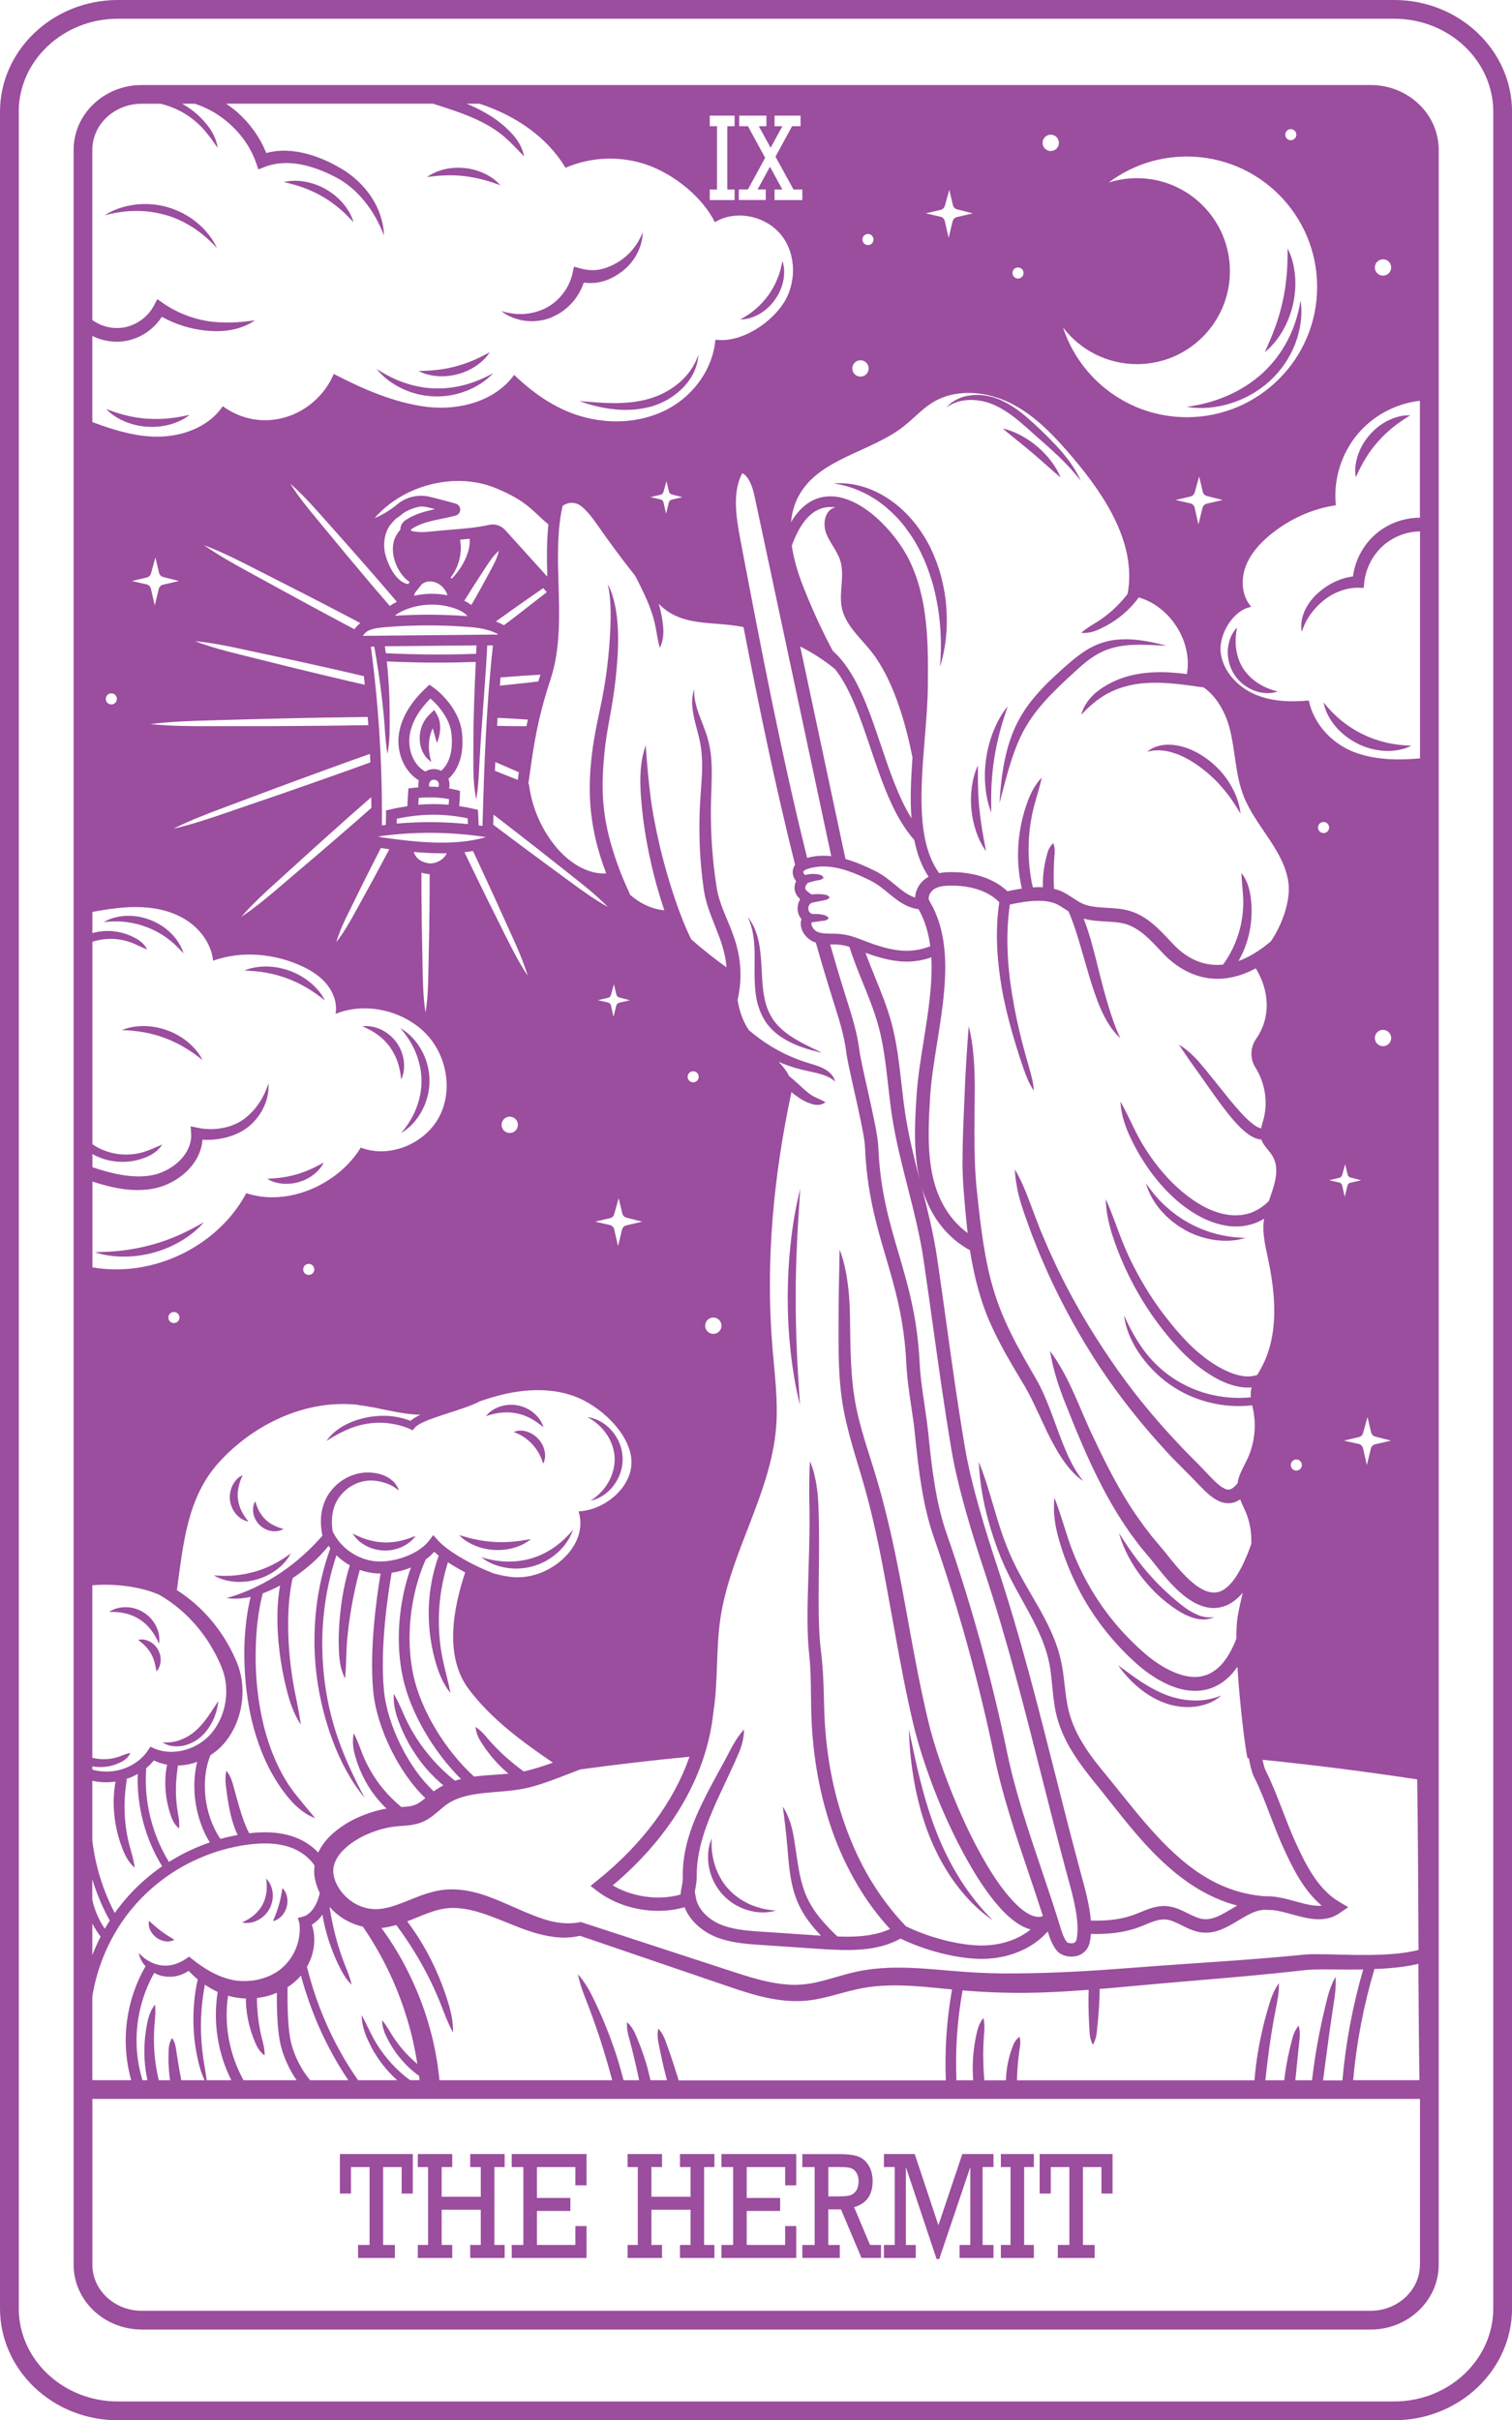 <?xml version="1.0" encoding="UTF-8"?><svg id="Layer_2" xmlns="http://www.w3.org/2000/svg" viewBox="0 0 305.25 488.45"><defs><style>.cls-1{fill:#9b4d9e;stroke-width:0px;}</style></defs><g id="Layer_1-2"><polygon class="cls-1" points="70.86 437.35 74.61 437.35 74.61 453.07 72.29 453.07 72.29 455.7 79.72 455.7 79.72 453.07 77.35 453.07 77.35 437.35 81.09 437.35 81.09 442.7 83.34 442.7 83.34 434.72 68.62 434.72 68.62 442.7 70.86 442.7 70.86 437.35"/><polygon class="cls-1" points="91.3 453.07 89.16 453.07 89.16 445.97 97.06 445.97 97.06 453.07 94.93 453.07 94.93 455.7 101.88 455.7 101.88 453.07 99.81 453.07 99.81 437.35 101.88 437.35 101.88 434.72 94.93 434.72 94.93 437.35 97.06 437.35 97.06 443.35 89.16 443.35 89.16 437.35 91.3 437.35 91.3 434.72 84.35 434.72 84.35 437.35 86.42 437.35 86.42 453.07 84.35 453.07 84.35 455.7 91.3 455.7 91.3 453.07"/><polygon class="cls-1" points="118.41 449.26 116.16 449.26 116.16 453.07 108.4 453.07 108.4 446.21 115.15 446.21 115.15 443.59 108.4 443.59 108.4 437.35 116.16 437.35 116.16 441.04 118.41 441.04 118.41 434.72 103.31 434.72 103.31 437.35 105.66 437.35 105.66 453.07 103.31 453.07 103.31 455.7 118.41 455.7 118.41 449.26"/><polygon class="cls-1" points="133.65 453.07 131.51 453.07 131.51 445.97 139.41 445.97 139.41 453.07 137.28 453.07 137.28 455.7 144.23 455.7 144.23 453.07 142.15 453.07 142.15 437.35 144.23 437.35 144.23 434.72 137.28 434.72 137.28 437.35 139.41 437.35 139.41 443.35 131.51 443.35 131.51 437.35 133.65 437.35 133.65 434.72 126.7 434.72 126.7 437.35 128.76 437.35 128.76 453.07 126.7 453.07 126.7 455.7 133.65 455.7 133.65 453.07"/><polygon class="cls-1" points="160.75 449.26 158.51 449.26 158.51 453.07 150.75 453.07 150.75 446.21 157.5 446.21 157.5 443.59 150.75 443.59 150.75 437.35 158.51 437.35 158.51 441.04 160.75 441.04 160.75 434.72 145.65 434.72 145.65 437.35 148.01 437.35 148.01 453.07 145.65 453.07 145.65 455.7 160.75 455.7 160.75 449.26"/><path class="cls-1" d="M169.54,453.07h-2.32v-7.18h2.56l4.14,9.8h3.94v-2.62h-2.22l-3.21-7.63c2.5-.71,3.74-2.46,3.74-5.23,0-1.33-.3-2.43-.89-3.32-.59-.89-1.34-1.47-2.25-1.75-.91-.28-2.13-.41-3.67-.41h-7.38v2.62h2.49v15.72h-2.49v2.62h7.56v-2.62ZM167.22,437.35h2.32c.96,0,1.67.06,2.14.19.47.13.86.42,1.18.9.32.47.48,1.05.48,1.73,0,.8-.16,1.44-.47,1.92-.31.48-.72.79-1.21.95-.49.16-1.26.23-2.29.23h-2.14v-5.93Z"/><polygon class="cls-1" points="184.88 453.07 182.88 453.07 182.88 437.35 189.08 455.91 189.62 455.91 195.89 437.35 195.89 453.07 193.72 453.07 193.72 455.7 200.57 455.7 200.57 453.07 198.37 453.07 198.37 437.35 200.57 437.35 200.57 434.72 194.28 434.72 189.45 449.1 184.67 434.72 178.45 434.72 178.45 437.35 180.63 437.35 180.63 453.07 178.45 453.07 178.45 455.7 184.88 455.7 184.88 453.07"/><polygon class="cls-1" points="208.72 453.07 206.76 453.07 206.76 437.35 208.72 437.35 208.72 434.72 202.06 434.72 202.06 437.35 204.01 437.35 204.01 453.07 202.06 453.07 202.06 455.7 208.72 455.7 208.72 453.07"/><polygon class="cls-1" points="212.14 437.35 215.89 437.35 215.89 453.07 213.56 453.07 213.56 455.7 220.99 455.7 220.99 453.07 218.63 453.07 218.63 437.35 222.37 437.35 222.37 442.7 224.61 442.7 224.61 434.72 209.89 434.72 209.89 442.7 212.14 442.7 212.14 437.35"/><path class="cls-1" d="M23.8,488.45h257.66c13.12,0,23.8-10.13,23.8-22.58V22.58c0-12.45-10.67-22.58-23.8-22.58H23.8C10.67,0,0,10.13,0,22.58v443.3c0,12.45,10.67,22.58,23.8,22.58ZM3.78,22.58C3.78,12.21,12.76,3.78,23.8,3.78h257.66c11.04,0,20.01,8.43,20.01,18.79v443.3c0,10.36-8.98,18.79-20.01,18.79H23.8c-11.04,0-20.01-8.43-20.01-18.79V22.58Z"/><path class="cls-1" d="M88.28,144.36l-.6-1.09-.99.95c-1.36,1.3-2.03,3.2-1.96,5.01.03.9.25,1.8.65,2.59.4.79.97,1.49,1.7,1.94-.26-.81-.41-1.57-.47-2.31-.06-.74-.04-1.45.06-2.15.11-.82.35-1.59.68-2.32.05.15.1.3.15.45.24.79.44,1.64.7,2.52.19-.42.34-.86.44-1.3.11-.45.19-.9.21-1.37.03-.47.01-.95-.07-1.44-.08-.49-.23-1-.5-1.49Z"/><path class="cls-1" d="M28.61,470.15h248.09c7.58,0,13.75-5.87,13.75-13.08V30.24c0-7.22-6.17-13.08-13.75-13.08H28.61c-7.58,0-13.75,5.87-13.75,13.08v426.82c0,7.21,6.17,13.08,13.75,13.08ZM54.19,218.67c-.51,1.6-1.23,3.06-2.15,4.34-.47.63-.96,1.24-1.53,1.76-.55.54-1.15,1.03-1.78,1.43-1.25.81-2.74,1.3-4.25,1.53-1.52.23-3.08.19-4.54-.12l-1.45-.3.1,1.52c.13,2.09-.92,4.11-2.51,5.59-1.59,1.5-3.69,2.51-5.83,2.84-2.22.34-4.53.12-6.83-.36-1.59-.34-3.17-.81-4.76-1.33v-2.67c.65.37,1.33.68,2.03.92,1.41.48,2.9.7,4.37.66,1.47-.04,2.93-.33,4.29-.88,1.35-.52,2.64-1.36,3.4-2.62-1.33.57-2.51,1.13-3.79,1.53-1.27.38-2.6.53-3.91.49-1.31-.04-2.61-.29-3.82-.74-.92-.33-1.79-.78-2.58-1.34v-40.85c1.59-.52,3.3-.71,4.99-.52,1.04.12,2.07.36,3.05.75.98.41,1.9.9,3.01,1.32-.52-1.09-1.48-1.84-2.52-2.37-1.03-.55-2.16-.95-3.32-1.16-1.71-.32-3.52-.26-5.21.23v-4.28c2.9-.52,5.81-.98,8.75-.98,3.48,0,7.02.67,9.99,2.49,2.96,1.82,5.27,4.88,5.63,8.34,5.78-2.07,12.47-1.46,18.03,1.15,1.9.89,3.71,2.07,5.01,3.71s2.05,3.8,1.69,5.87c5.81-2.37,13.02-.83,17.64,3.41,4.62,4.24,6.21,11.6,3.37,17.19-2.84,5.59-10.08,8.64-15.93,6.39-4.57,7.49-14.79,11.98-23.11,9.19-5.78,10.85-18.99,17.12-31.06,14.97v-17.31c1.36.44,2.75.84,4.18,1.15,2.51.55,5.19.78,7.84.33,2.72-.47,5.22-1.78,7.18-3.7.97-.97,1.79-2.12,2.34-3.42.38-.88.61-1.83.68-2.8,1.34.09,2.67-.01,3.97-.27,1.74-.35,3.44-.99,4.93-2.06.73-.54,1.37-1.15,1.94-1.83.55-.69,1.06-1.42,1.43-2.21.77-1.56,1.17-3.3,1.05-4.99ZM21.36,141.05c0-.62.5-1.12,1.12-1.12s1.12.5,1.12,1.12-.5,1.12-1.12,1.12-1.12-.5-1.12-1.12ZM131.31,100.33l2.05-.48c.28-.07.5-.28.58-.55l.61-2.2.5,2.1c.07.28.29.51.57.58l2.17.56-2.18.5c-.3.07-.53.31-.59.61l-.55,2.24-.53-2.33c-.07-.28-.3-.5-.59-.57l-2.03-.46ZM128.28,116.3c.3.59.6,1.18.9,1.76.66,1.34,1.3,2.68,1.84,4.05.54,1.37.99,2.77,1.29,4.21.28,1.45.46,2.87.89,4.44.76-1.46.82-3.11.64-4.67-.14-1.43-.44-2.85-.85-4.22.66.65,1.37,1.25,2.16,1.74,3.55,2.23,8.02,2.06,12.19,2.52.92.1,1.84.25,2.76.42,3.1,15.95,6.43,32.06,10.42,47.99-.11.15-.21.32-.29.51-.46,1.12-.05,2.11.5,2.78-.29.59-.39,1.19-.29,1.78.14.8.62,1.42,1.11,1.88-.33.52-.52,1.15-.53,1.81,0,.83.28,1.6.78,2.2-.17.52-.19,1.1-.04,1.69.31,1.27,1.35,2.44,2.58,2.92.12.05.24.08.36.12,1.12,3.95,2.29,7.87,3.52,11.78l.2.63c.99,3.12,2,6.35,2.41,9.58.19,1.54.86,4.51,1.63,7.95.98,4.38,2.09,9.34,2.17,11.24.36,9.21,2.32,15.86,4.21,22.29,1.82,6.18,3.7,12.58,4.12,21.3.15,3.11.58,5.96.99,8.72.29,1.92.59,3.9.79,5.99.69,6.87,1.54,14.11,3.78,20.53,5,14.36,9.1,29.19,12.19,44.08,1.66,8.02,4.38,16.08,7.02,23.87.94,2.77,1.89,5.62,2.8,8.44l-.07.11c-.38.12-.78.16-1.21.09-.54-.07-1.11-.29-1.67-.61-1.13-.64-2.2-1.61-3.18-2.67-1.97-2.14-3.66-4.64-5.2-7.22-3.07-5.19-5.59-10.75-7.78-16.42-1.09-2.83-2.09-5.7-2.96-8.6-.43-1.45-.82-2.9-1.16-4.38-.35-1.49-.69-2.97-1.01-4.47-1.29-5.97-2.36-12.02-3.46-18.07-.55-3.03-1.12-6.06-1.74-9.08-.61-3.03-1.27-6.05-2.01-9.06-.36-1.51-.76-3.01-1.15-4.51-.43-1.49-.84-2.99-1.3-4.47-.9-2.96-1.88-5.86-2.69-8.78-.41-1.46-.77-2.92-1.07-4.39-.15-.73-.28-1.47-.39-2.21-.13-.74-.22-1.48-.3-2.23-.35-2.99-.45-6.03-.51-9.09-.08-3.06-.01-6.15-.28-9.24-.28-3.09-.76-6.21-1.88-9.14-.08,3.13-.11,6.16-.18,9.21-.05,3.05-.03,6.11-.04,9.2.01,3.09.07,6.2.38,9.33.08.78.16,1.56.28,2.34.1.78.23,1.56.38,2.33.29,1.55.65,3.08,1.04,4.59.79,3.02,1.72,5.97,2.59,8.9.44,1.46.82,2.93,1.23,4.4.37,1.48.76,2.95,1.09,4.44,1.4,5.94,2.47,11.97,3.57,18.02,1.1,6.05,2.15,12.12,3.45,18.17.32,1.51.66,3.02,1.02,4.53.35,1.52.76,3.04,1.2,4.54.89,3,1.91,5.94,3.02,8.85,2.27,5.8,4.91,11.45,8.15,16.82,1.64,2.68,3.42,5.29,5.64,7.66,1.13,1.17,2.37,2.29,3.93,3.15.55.3,1.16.56,1.82.73-2.12,1.72-4.94,2.83-8.03,3.14-.79.08-1.6.11-2.42.09-1.87-.06-3.9-.35-5.97-.82-2.95-.67-5.98-1.71-8.77-3.05-2.77-2.89-5.19-6.11-7.25-9.56-2.06-3.46-3.73-7.15-5.07-10.96-2.71-7.63-4-15.73-4.19-23.88-.05-2.05-.1-4.12-.21-6.22-.06-1.05-.13-2.09-.23-3.15l-.35-3.08c-.37-4.01-.33-8.14-.3-12.26.04-4.12.1-8.26.03-12.41-.05-2.08-.07-4.16-.31-6.23-.06-.52-.13-1.04-.21-1.55-.1-.51-.2-1.03-.32-1.54-.21-1.02-.56-2.03-.95-3.01-.17,2.12-.14,4.15-.16,6.21.02,1.02,0,2.05.05,3.07l.02,3.08c-.02,4.11-.17,8.23-.29,12.36-.06,2.07-.12,4.14-.12,6.22-.02,2.08.03,4.17.17,6.29l.29,3.09c.08,1.01.13,2.02.16,3.04.07,2.04.06,4.09.11,6.17.12,8.35,1.39,16.78,4.15,24.75,1.38,3.98,3.17,7.84,5.34,11.47,1.84,3.09,3.99,6,6.44,8.65-1.29.59-2.67.98-4.13,1.22-2.02.33-4.2.38-6.5.29-.25-.24-.5-.48-.74-.72-1.3-1.28-2.52-2.6-3.56-4.04-.72-.99-1.34-2.02-1.84-3.11-.5-1.09-.87-2.26-1.18-3.45-.31-1.19-.52-2.43-.72-3.68l-.57-3.8c-.2-1.28-.4-2.56-.79-3.82-.38-1.25-.88-2.49-1.63-3.57.36,2.6.65,5.04.88,7.58.23,2.53.36,5.13.91,7.73.27,1.3.64,2.6,1.17,3.86.53,1.26,1.21,2.44,1.98,3.54.65.93,1.37,1.8,2.13,2.62.14.15.28.3.42.45.08.08.16.16.23.24-.04,0-.08,0-.12,0l-11.88-.8c-.33-.02-.66-.05-1-.07-2.52-.18-5.07-.45-7.35-1.41-2.07-.88-4.45-2.76-4.92-5.4l-.21-1.19c.13-.67.28-1.4.35-2.22.02-.23.03-.46.03-.71v-.56c0-.36.02-.73.04-1.09.04-.73.13-1.46.23-2.18.44-2.91,1.36-5.78,2.52-8.59,1.13-2.83,2.5-5.6,3.81-8.43.66-1.41,1.32-2.83,1.93-4.28.59-1.45,1.04-2.99,1.02-4.66-1.13,1.23-1.92,2.54-2.65,3.9-.7,1.37-1.43,2.73-2.18,4.09-1.5,2.72-2.99,5.47-4.31,8.35-1.3,2.89-2.41,5.94-2.92,9.18-.13.81-.22,1.63-.26,2.45-.02.41-.04.82-.03,1.24v.61c0,.15,0,.3-.01.46-.04.85-.34,1.85-.46,3.02-1.35.38-2.79.58-4.26.6-3.27.03-6.66-.82-9.42-2.45,5.4-4.55,9.8-9.54,13.13-14.82,4.03-6.4,6.48-13.23,7.2-20.2.96-6.16.49-12.54,1.39-18.74,1.94-13.3,10.15-25.2,11.26-38.6.45-5.44-.31-10.9-.75-16.34-1.41-17.17.24-34.5,3.84-51.35,0-.02,0-.03,0-.04.47.37.95.73,1.47,1.09.76.52,1.62.99,2.56,1.27.47.14.95.25,1.45.21.5-.04,1-.19,1.4-.55-.92-.49-1.56-.76-2.28-1.1-.69-.36-1.31-.86-1.93-1.4-.62-.54-1.24-1.15-1.9-1.73-.41-.36-.82-.71-1.24-1.05-.48-1-1.23-1.94-2.09-2.86.13.06.25.12.38.17.94.39,1.9.73,2.87,1.03.97.28,1.98.53,2.94.72.96.21,1.87.42,2.75.7.88.29,1.69.67,2.45,1.37-.21-1.03-1.05-1.89-1.95-2.43-.91-.57-1.91-.85-2.86-1.14-1.88-.54-3.65-1.22-5.38-2.05-1.71-.84-3.36-1.82-4.9-2.94-.77-.56-1.52-1.14-2.24-1.76-.03-.03-.06-.06-.1-.09-1.25-1.89-1.87-3.78-2.27-6.05.57-2.46.75-5.06.45-7.62-.3-2.87-1.28-5.58-2.33-8.07-1.05-2.51-2.05-4.83-2.39-7.34-.41-2.62-.69-5.25-.88-7.9-.19-2.64-.26-5.3-.23-7.95.02-2.64.23-5.33.16-8.09-.04-1.38-.13-2.77-.41-4.15-.13-.69-.31-1.37-.5-2.04-.2-.66-.45-1.3-.68-1.94-.95-2.52-2.07-4.91-1.93-7.64-.22.64-.35,1.32-.41,2.02-.04.69,0,1.39.08,2.08.17,1.38.53,2.71.87,4,.34,1.3.67,2.55.83,3.82.17,1.27.23,2.57.22,3.88-.03,2.62-.34,5.28-.46,8.01-.12,2.72-.12,5.44,0,8.16.11,2.72.37,5.44.75,8.13l.07.51.1.53c.07.35.12.72.22,1.06l.27,1.04.32,1.01c.45,1.33.97,2.6,1.46,3.83.98,2.47,1.85,4.87,2.12,7.36.03.23.05.47.07.7-2.47-1.77-4.85-3.66-7.13-5.67-1.26-2.56-2.3-5.28-3.24-8.03-1.13-3.32-2.11-6.71-2.95-10.14l-.59-2.58c-.19-.86-.35-1.73-.53-2.59-.34-1.73-.64-3.47-.87-5.21-.44-3.51-.75-6.95-1-10.57-.61,1.71-.93,3.54-1.03,5.34-.02.45-.05.91-.06,1.36-.01.45.01.9.02,1.36.02.9.06,1.81.15,2.71.27,3.6.8,7.18,1.51,10.71.72,3.53,1.62,7.03,2.74,10.48.14.44.28.88.43,1.31-2.44-.2-4.97-1.39-6.9-3.13-.64-1.39-1.25-2.79-1.82-4.2-1.02-2.6-1.89-5.25-2.55-7.94-.65-2.69-1.05-5.43-1.15-8.2-.11-2.77.05-5.56.33-8.34.27-2.79.79-5.56,1.3-8.36.51-2.84.91-5.7,1.16-8.57.25-2.87.4-5.76.21-8.65-.06-.72-.1-1.44-.21-2.16-.05-.36-.09-.72-.15-1.08l-.21-1.07c-.31-1.42-.73-2.83-1.43-4.09.63,2.8.62,5.62.54,8.43-.11,2.81-.33,5.62-.68,8.42-.35,2.8-.83,5.59-1.43,8.34-.59,2.79-1.19,5.63-1.55,8.51-.38,2.88-.58,5.79-.5,8.73.07,2.93.46,5.87,1.1,8.73.56,2.46,1.32,4.85,2.2,7.18-3.64.25-7.3-2.08-9.78-4.92-3.18-3.64-5.2-8.25-5.81-13.04-.04-.02-.08-.03-.12-.05.01-.16.03-.31.05-.46,0,0,0-.02,0-.02l.18-1.25c.85-6.07,1.58-11.31,4.24-19.4,2.01-6.1,1.81-12.74,1.62-19.17-.13-4.32-.26-8.75.3-12.96l.05-.08s-.03-.02-.04-.03c.13-.93.29-1.85.49-2.76,1.06-.82,2.64-.9,3.8.05,1.28,1.05,2.38,2.52,3.33,3.89,2.44,3.51,4.99,6.94,7.65,10.29ZM155.44,33.65l-2.5,4.59h1.66v2.13h-5.44v-2.13h1.83l3.48-6.39-3.47-6.38h-1.76v-2.13h5.49v2.13h-1.54l2.39,4.35,2.37-4.35h-1.58v-2.13h5.25v2.13h-1.71l-3.35,6.15,3.64,6.63h1.78v2.13h-5.61v-2.13h1.58l-2.5-4.59ZM148.3,38.25v2.13h-5.01v-2.13h1.47v-12.78h-1.47v-2.13h5.01v2.13h-1.47v12.78h1.47ZM279.21,52.33c.91,0,1.65.74,1.65,1.65s-.74,1.65-1.65,1.65-1.65-.74-1.65-1.65.74-1.65,1.65-1.65ZM286.66,80.86v23.62c-1.32,0-2.64.2-3.9.57-1.78.52-3.46,1.41-4.89,2.62-1.44,1.2-2.58,2.71-3.41,4.36-.68,1.35-1.12,2.81-1.31,4.3-1.18.15-2.31.48-3.36.95-1.38.61-2.63,1.44-3.73,2.43-1.11.98-2.03,2.19-2.65,3.54-.6,1.35-.89,2.87-.59,4.28.42-1.36,1.02-2.55,1.79-3.6.76-1.06,1.66-1.98,2.66-2.79,1.01-.8,2.14-1.44,3.33-1.87,1.19-.43,2.43-.67,3.64-.65l1.07.03.12-1.12c.15-1.5.63-2.97,1.35-4.3.72-1.33,1.7-2.5,2.85-3.44,1.16-.93,2.51-1.64,3.94-2.07,1.01-.3,2.06-.46,3.11-.48v45.81c-4.3.4-8.68.34-12.75-1.06-4.77-1.63-8.67-5.68-9.71-10.62-3.71.36-7.58.22-10.99-1.29-3.41-1.51-6.29-4.59-6.78-8.28-.48-3.7,2.49-8.71,6.17-9.32-1.85-2.08-2.14-5.22-1.25-7.85.89-2.63,2.8-4.81,4.93-6.58,3.85-3.2,8.44-5.34,13.39-6.08-.54-5.11,1.08-10.4,4.38-14.34,3.14-3.75,7.75-6.21,12.61-6.75ZM269.63,398.97c-1.01,1.75-1.53,3.62-1.97,5.51-.46,1.88-.88,3.77-1.26,5.68-.38,1.9-.72,3.81-1,5.73-.15.96-.27,1.92-.39,2.88-.04.35-.09.71-.13,1.07h-3.37c.03-.32.07-.63.1-.95l.33-3.32.34-3.32c.14-1.11.24-2.22-.1-3.44-.82.97-1.16,2.06-1.42,3.16-.29,1.1-.55,2.2-.77,3.31-.22,1.11-.42,2.23-.57,3.35-.06.4-.1.81-.14,1.21h-3.82l.14-1.31.31-2.61c.21-1.74.45-3.47.72-5.2.27-1.73.57-3.46.91-5.19.36-1.72.7-3.44.65-5.3-1.08,1.52-1.67,3.22-2.15,4.94-.51,1.71-.96,3.44-1.34,5.19-.39,1.75-.71,3.51-.97,5.28-.13.88-.23,1.77-.33,2.66-.05.52-.1,1.03-.14,1.55h-47.94l.03-1.07c.04-.84.08-1.67.16-2.51.08-.84.18-1.68.3-2.52.15-.84.28-1.67.02-2.69-.85.62-1.23,1.46-1.52,2.31-.3.85-.56,1.71-.75,2.6-.2.88-.34,1.78-.41,2.68-.03.4-.06.8-.06,1.2h-4.37c-.05-.63-.1-1.26-.13-1.89-.06-1.17-.09-2.34-.09-3.51,0-1.17.05-2.35.13-3.53.11-1.18.21-2.35-.09-3.65-.86,1.03-1.2,2.23-1.44,3.43-.26,1.2-.45,2.42-.57,3.64-.12,1.23-.17,2.46-.14,3.69.01.6.04,1.21.09,1.81h-3.39c-.25-6.07.16-12.15,1.24-18.14,2.69.23,5.42.39,8.12.45,5.81.17,11.59-.13,17.33-.57-.02.58-.03,1.17-.03,1.75,0,1.04.01,2.07.04,3.11.03,1.04.08,2.07.14,3.11.04,1.04.13,2.08.7,3.13.62-1.02.76-2.05.85-3.09.11-1.03.21-2.07.29-3.1.08-1.03.15-2.07.19-3.1.03-.66.05-1.32.05-1.98.84-.07,1.69-.14,2.53-.21l10.92-.99,10.92-.93c3.65-.31,7.3-.64,10.94-1.01,1.82-.19,3.65-.38,5.47-.59l.68-.08.62-.05c.4-.04.86-.04,1.29-.06.88-.02,1.78-.02,2.69-.02,2.36.02,4.74.05,7.14.01-2.12,7.31-3.53,14.82-4.2,22.38h-3.9l.47-3.64.77-5.71c.27-1.9.54-3.8.83-5.7.31-1.9.59-3.8.45-5.81ZM136.62,418.63c-.31-1.05-.65-2.1-1-3.14-.35-1.04-.71-2.08-1.09-3.11-.36-1.04-.77-2.07-1.63-2.96-.27,1.22-.09,2.31.14,3.38.21,1.08.44,2.16.68,3.23.24,1.07.5,2.14.78,3.2.05.2.11.4.16.6h-3.35c-.11-.52-.23-1.05-.36-1.57-.3-1.2-.65-2.38-1.05-3.55-.39-1.17-.83-2.32-1.31-3.45-.46-1.14-1-2.26-2-3.16-.1,1.35.21,2.51.54,3.67.31,1.16.6,2.33.88,3.5.28,1.17.54,2.34.8,3.5l.23,1.06h-3.16l-.13-.51c-.28-1.06-.56-2.11-.88-3.15-.63-2.09-1.36-4.15-2.15-6.18-.79-2.03-1.66-4.03-2.6-5.99-.92-1.97-1.95-3.9-3.45-5.56.44,2.19,1.24,4.18,2.03,6.18.77,2,1.49,4.02,2.17,6.05.68,2.03,1.3,4.08,1.89,6.13l.84,3.03h-34.89l-.08-.9-.31-2.42-.42-2.41-.51-2.39c-.76-3.17-1.74-6.27-2.97-9.28-1.24-3-2.66-5.92-4.34-8.7-.95-1.59-1.98-3.13-3.08-4.63.42-.04.82-.09,1.22-.17.61-.12,1.2-.27,1.77-.43l.12.15.95,1.31.92,1.33.89,1.35c1.17,1.81,2.26,3.68,3.26,5.6,1,1.92,1.91,3.89,2.72,5.9.8,2.02,1.52,4.06,2.6,6.06.07-2.28-.46-4.46-1.14-6.58-.67-2.12-1.47-4.21-2.4-6.24-.93-2.03-1.98-4.01-3.16-5.91l-.91-1.41-.96-1.38-.67-.91c1.44-.55,2.78-1.15,4.08-1.62,1.21-.45,2.38-.81,3.54-.98,1.16-.16,2.35-.14,3.56.02,2.43.32,4.9,1.21,7.4,2.2,2.51.98,5.06,2.13,7.85,2.88,1.39.38,2.84.66,4.34.75,1.37.08,2.76-.03,4.12-.34l20.41,6.97,10.39,3.54c3.48,1.17,7.13,2.31,11.03,2.6,1.94.16,3.97.06,5.88-.3,1.91-.35,3.72-.87,5.47-1.34,1.75-.48,3.43-.89,5.14-1.12,1.71-.24,3.46-.34,5.22-.34,3.53,0,7.11.38,10.75.74.27.03.54.05.81.08-1.08,6.06-1.49,12.21-1.25,18.35h-53.94c-.11-.4-.23-.8-.35-1.2ZM81.81,419.07c-1.31-1.06-2.5-2.27-3.59-3.56-1.08-1.3-2.05-2.71-2.86-4.2-.81-1.5-1.48-3.05-2.34-4.63,0,1.8.55,3.54,1.3,5.15.74,1.62,1.66,3.17,2.74,4.6.92,1.23,1.99,2.36,3.13,3.4h-7.89c-4.72-6.71-8.26-14.54-10.33-22.88.39-.7.72-1.44.97-2.2.23-.79.41-1.6.48-2.43.05-.82.04-1.65-.1-2.46-.08-.49-.21-.96-.37-1.43.61-.35,1.14-.8,1.57-1.29.21-.24.4-.49.57-.74.14.84.31,1.68.51,2.51.34,1.4.76,2.77,1.25,4.12.49,1.35,1.06,2.67,1.7,3.95.63,1.28,1.35,2.53,2.43,3.55-.3-1.45-.85-2.72-1.37-4.02-.51-1.3-.96-2.62-1.36-3.95-.4-1.33-.74-2.67-1.04-4.03-.27-1.22-.49-2.45-.69-3.68.73.81,1.56,1.54,2.47,2.15,1.29.87,2.74,1.49,4.28,1.84,1.43,2.1,2.75,4.27,3.94,6.5,1.43,2.72,2.71,5.53,3.75,8.42,1.05,2.88,1.92,5.83,2.56,8.82l.45,2.25.28,1.71c-.19-.16-.39-.32-.58-.49-.86-.78-1.68-1.61-2.44-2.5-.75-.89-1.45-1.83-2.08-2.83-.62-1-1.18-2.02-2.01-3,0,1.29.44,2.47,1,3.57.55,1.11,1.2,2.18,1.94,3.18.74,1,1.57,1.94,2.48,2.8.64.6,1.32,1.16,2.04,1.67l.06.42.04.46h-1.91c-.33-.24-.65-.49-.97-.75ZM36.45,419.06l-.45-2.56c-.14-.86-.28-1.72-.41-2.58-.11-.87-.25-1.73-.84-2.61-.59.88-.69,1.79-.71,2.69-.04.9-.05,1.8,0,2.71.04.9.11,1.8.23,2.7.02.14.05.28.07.42h-2.29c-.17-.74-.33-1.49-.46-2.24-.24-1.41-.4-2.84-.47-4.27-.07-1.44-.06-2.88.04-4.33.13-1.45.3-2.87.13-4.45-.98,1.27-1.41,2.76-1.66,4.25-.28,1.5-.45,3.02-.48,4.55-.04,1.53.05,3.07.27,4.59.09.64.21,1.27.35,1.9h-1.01c-2.2-7.17-1.35-15.06,2.37-21.66.39.21.8.39,1.24.52,1.12.32,2.32.35,3.46.07.8-.19,1.56-.53,2.23-1.01.58.6,1.2,1.18,1.86,1.72-.36,1.6-.62,3.22-.75,4.85-.14,1.88-.18,3.78-.05,5.66.12,1.88.39,3.75.8,5.59.31,1.46.73,2.91,1.39,4.26h-4.71c-.05-.25-.09-.51-.14-.76ZM18.64,418.81v-15.89c.78-4.86,2.54-9.57,5.14-13.75,3.59-5.81,8.89-10.51,15.04-13.5,1.54-.74,3.13-1.38,4.75-1.92,1.63-.52,3.29-.93,4.96-1.24,3.35-.59,6.82-.76,9.9.26,1.52.5,2.92,1.35,4.03,2.46.39.39.74.81,1.04,1.26-.12.92-.11,1.85.09,2.75.2.99.53,1.92.96,2.79-.12.59-.29,1.18-.52,1.73-.58,1.43-1.6,2.71-2.81,3.03l-1.1.3.34,1.09h0c.27,2.51-.4,4.94-1.7,6.92-.33.49-.7.95-1.09,1.38-.4.41-.84.81-1.32,1.17-.48.35-1,.66-1.54.93-.54.27-1.12.48-1.7.67-1.17.37-2.41.56-3.65.57-.62,0-1.25-.03-1.85-.11-.61-.09-1.22-.24-1.83-.41-2.44-.73-4.76-2.15-6.9-3.85l-.7-.56-.77.52h0c-.69.45-1.42.8-2.2,1.03-.78.22-1.61.32-2.44.23-.83-.07-1.67-.33-2.48-.75-.81-.42-1.57-1.01-2.27-1.77.16.98.66,1.91,1.36,2.68-4.02,6.97-5.05,15.33-2.89,22.99h-7.84c0-.34,0-.68-.02-1.02ZM72.28,283.56c4.23.47,8.37,1.89,12.6,1.96-.21.1-.42.2-.63.31-.45.25-.92.52-1.36.92-1.34-.51-2.75-.84-4.17-.96-1.61-.13-3.23-.02-4.79.3-1.56.33-3.09.85-4.49,1.62-1.39.77-2.64,1.81-3.54,3.11,1.32-.85,2.62-1.6,3.99-2.2,1.36-.61,2.79-1.06,4.26-1.29,1.46-.23,2.96-.26,4.41-.07,1.46.19,2.89.55,4.21,1.15l.55.25.4-.5c.26-.32.75-.64,1.27-.91.52-.27,1.09-.51,1.67-.74,1.16-.44,2.37-.84,3.58-1.23,1.21-.39,2.44-.78,3.67-1.22,1-.36,1.99-.74,2.98-1.26.94-.31,1.87-.62,2.81-.89,5.25-1.51,10.97-2.01,16.12-.17,5.14,1.84,11.09,7.23,11.63,12.66.55,5.43-5.18,10.39-10.64,10.62,1.79,5.87-3.38,11.17-8.65,12.75-3.27.98-5.75.5-8.46-.21-.99-.38-1.97-.79-2.93-1.24-1.56-.73-3.08-1.55-4.53-2.45-1.43-.9-2.86-1.92-3.88-3.06l-.9-1-.81,1.09h0c-1.08,1.41-2.75,2.44-4.52,3.15-1.78.7-3.72,1.12-5.6,1.09-3.7-.06-7.36-2.3-9.13-5.61l-.24-.45c-.09-.56-.15-1.12-.16-1.68-.03-.92.08-1.82.29-2.68.23-.86.58-1.67,1.08-2.4.5-.73,1.13-1.38,1.85-1.93,1.44-1.08,3.24-1.69,5.09-1.58.92.04,1.83.27,2.71.56.43.17.86.35,1.28.59.41.25.81.53,1.21.88-.12-.51-.39-1-.73-1.43-.34-.43-.77-.78-1.23-1.09-.93-.6-2-.92-3.09-1.06-1.09-.15-2.22-.09-3.31.16-1.08.27-2.12.72-3.05,1.35-.94.61-1.76,1.4-2.44,2.31-.69.91-1.18,1.97-1.49,3.05-.31,1.09-.42,2.22-.38,3.32.02.84.13,1.67.3,2.48-1.15,1.32-2.36,2.57-3.67,3.75-.74.67-1.5,1.33-2.3,1.94-.78.63-1.59,1.22-2.43,1.78-1.65,1.14-3.42,2.11-5.23,2.98-1.82.86-3.7,1.59-5.74,2.14,1.61.24,3.27.11,4.88-.24-.39,1.56-.66,3.14-.86,4.71-.26,2.11-.41,4.22-.42,6.34-.02,4.23.37,8.47,1.22,12.62.9,4.14,2.26,8.21,4.34,11.94,1.04,1.86,2.24,3.64,3.63,5.26.69.81,1.47,1.55,2.32,2.21.43.32.87.62,1.32.9.48.25.95.5,1.45.7-.31-.45-.66-.84-.99-1.24-.33-.4-.65-.81-.99-1.19l-1.92-2.36c-1.26-1.58-2.33-3.31-3.25-5.11-1.82-3.62-3.06-7.53-3.8-11.53-.77-4-1.1-8.09-1.03-12.17.06-3.98.44-8,1.42-11.79,1.21-.43,2.37-.98,3.5-1.58-.08.47-.16.95-.22,1.42-.16,1.31-.27,2.62-.3,3.94-.07,2.62.08,5.23.39,7.82.31,2.59.79,5.15,1.42,7.67.62,2.51,1.43,5.02,2.9,7.22-.35-2.6-.91-5.05-1.39-7.55-.45-2.49-.77-5.01-.97-7.53-.19-2.52-.25-5.05-.15-7.55.1-2.35.36-4.69.86-6.94.49-.32.98-.65,1.45-1,.86-.64,1.69-1.31,2.49-2.02,1.19-1.07,2.31-2.23,3.31-3.49.11.17.24.33.36.49-1.46,4.02-2.42,8.23-2.88,12.48-.47,4.45-.44,8.95.13,13.37.58,4.43,1.65,8.78,3.21,12.95,1.55,4.17,3.65,8.17,6.47,11.59-2.07-3.91-3.94-7.86-5.38-11.98-1.43-4.12-2.38-8.41-2.84-12.73-.46-4.33-.47-8.7.04-13.02.44-3.82,1.27-7.6,2.48-11.25.63.62,1.33,1.18,2.07,1.65.2.13.41.25.63.38-.2.65-.4,1.3-.56,1.95-.25.98-.48,1.96-.67,2.95-.38,1.98-.65,3.97-.82,5.98-.17,2-.24,4.02-.16,6.03.05,2,.28,4.08,1.26,5.92.19-2.05.22-3.95.29-5.91.1-1.95.31-3.89.58-5.82.28-1.93.62-3.86,1.02-5.76.31-1.49.67-2.97,1.08-4.42,1.23.44,2.52.7,3.84.73.12,0,.24,0,.36,0-.79,4.69-2.3,15.26-1.49,23.78.7,7.4,5.26,16.57,10.52,21.55,0,0,0,0,0,0-.5.41-.97.77-1.43,1.04-.46.26-.86.43-1.37.54-.58.14-1.27.18-2.03.23l-.31-.26-.87-.76-.83-.8c-.26-.28-.53-.56-.8-.83-1.04-1.14-1.98-2.36-2.81-3.67-.83-1.31-1.55-2.69-2.15-4.13-.57-1.46-1.05-2.92-1.85-4.44-.38,1.68-.1,3.36.39,4.95.47,1.6,1.11,3.15,1.91,4.62.8,1.47,1.76,2.86,2.87,4.13.28.31.56.62.86.93l.59.57c-1.09.19-2.15.45-3.19.79-2.8.92-5.49,2.27-7.8,4.36-1.1,1.02-2.12,2.23-2.81,3.73-.08-.09-.16-.17-.24-.26-1.37-1.37-3.07-2.39-4.89-2.99-1.81-.6-3.69-.84-5.53-.85-1.1,0-2.19.07-3.27.19-.41-.74-.76-1.58-1.08-2.44-.39-1.08-.74-2.2-1.07-3.34-.33-1.14-.64-2.29-.96-3.45-.3-1.16-.64-2.34-1.49-3.38-.31,1.3-.21,2.49-.03,3.69.15,1.2.33,2.4.56,3.61.23,1.2.51,2.41.91,3.6.23.69.49,1.38.83,2.06-1.17.22-2.34.48-3.48.8-3.29-4.82-4.09-11.93-2-16.91.93-.6,1.79-1.31,2.54-2.14,1.82-2.04,2.98-4.51,3.54-7.1.55-2.59.52-5.31-.21-7.88-.17-.64-.42-1.29-.67-1.88-.25-.58-.51-1.14-.79-1.71-.56-1.12-1.18-2.22-1.86-3.27-1.37-2.1-2.97-4.05-4.79-5.77-1.4-1.33-2.92-2.52-4.55-3.55,1.3-9.44,2.09-18.76,8.52-25.82,7.07-7.76,17.61-12.73,28.05-11.58ZM61.21,256.19c0-.62.5-1.12,1.12-1.12s1.12.5,1.12,1.12-.5,1.12-1.12,1.12-1.12-.5-1.12-1.12ZM142.36,267.55c0-.91.74-1.65,1.65-1.65s1.65.74,1.65,1.65-.74,1.65-1.65,1.65-1.65-.74-1.65-1.65ZM139.94,218.44c-.62,0-1.12-.5-1.12-1.12s.5-1.12,1.12-1.12,1.12.5,1.12,1.12-.5,1.12-1.12,1.12ZM139.22,354.48c-3.16,9.1-9.51,17.7-18.66,25.05l-1.34,1.08,1.37,1.05c3.4,2.6,7.9,3.98,12.27,3.98,1.83,0,3.64-.23,5.34-.73.81,2.08,2.49,3.93,4.7,5.21.45.26.92.51,1.41.71,2.99,1.26,6.3,1.49,9.21,1.69l11.88.8c6.15.42,11.65.54,16.4-2.07,5.05,2.4,10.88,3.92,15.73,4.08.23,0,.46.01.69.01,3.3,0,6.44-.79,9.07-2.21,1.63-.88,3.07-2,4.23-3.33.02.07.04.14.07.21.33,1.08.82,2.45,1.66,3.54.03.04.06.09.1.13.6.74,1.8,1.2,2.98,1.2.33,0,.67-.04.99-.11.65-.15,1.2-.46,1.65-.89.5-.48.86-1.11,1.03-1.87.12-.55.2-1.12.24-1.71,3.26.1,6.52-.21,9.51-1.29.49-.18.98-.38,1.47-.58,1.43-.59,2.78-1.15,4.09-1.04,1.07.08,2.14.62,3.27,1.18,1.25.62,2.55,1.27,4.06,1.44,2.8.31,5.12-1.08,7.36-2.42,1.56-.94,3.04-1.83,4.59-2.09.19-.03.39-.05.59-.07.15,0,.31,0,.46.01.43.02.86.04,1.29.04,1.27.15,2.59.51,3.89.87,3.26.89,6.64,1.82,9.63-.25l1.74-1.2-1.82-1.07c-4.19-2.48-6.62-7.21-8.75-11.85-.96-2.1-1.82-4.32-2.64-6.46-1.05-2.72-2.13-5.54-3.47-8.22-.2-.39-.41-1.14-.62-2.15,10.42,1.06,20.83,2.39,31.22,3.96.17,11.56.21,22.99.27,34.43-.68.17-1.38.31-2.08.43-1.72.3-3.5.42-5.29.51-3.58.16-7.19.03-10.87-.06-.92-.02-1.85-.03-2.79-.03-.48.02-.94,0-1.45.05l-.75.05-.68.07c-1.81.18-3.62.34-5.44.5-3.63.31-7.27.58-10.91.83l-10.94.76-10.93.81c-7.27.52-14.51.85-21.72.82-3.61-.03-7.17-.24-10.8-.56-3.63-.31-7.34-.66-11.12-.61-1.89.03-3.8.16-5.71.45-1.91.28-3.79.78-5.55,1.29-1.77.51-3.48,1.02-5.16,1.35-1.68.33-3.33.44-5.04.33-3.41-.21-6.83-1.2-10.28-2.31l-10.42-3.4-20.85-6.81-.34-.11-.39.08h0c-2.4.43-4.88.08-7.33-.74-2.45-.82-4.88-1.94-7.42-3.05-2.54-1.09-5.21-2.21-8.2-2.67-1.49-.23-3.05-.29-4.6-.09-1.56.2-3.01.64-4.36,1.13-2.7,1-5.09,2.17-7.41,2.58-1.16.22-2.24.22-3.32,0-1.08-.23-2.14-.66-3.08-1.29-1.88-1.25-3.35-3.22-3.77-5.32-.21-.97-.08-1.92.32-2.86.4-.94,1.11-1.84,1.97-2.64,1.73-1.6,4.02-2.8,6.39-3.58,1.19-.39,2.41-.68,3.62-.82,1.19-.15,2.63-.11,4.28-.49.82-.19,1.7-.55,2.41-.99.72-.44,1.32-.93,1.87-1.39.55-.46,1.04-.9,1.51-1.27.23-.19.47-.35.71-.5l.36-.24.38-.2c2.05-1.1,4.59-1.5,7.24-1.75,2.66-.26,5.48-.35,8.36-1.05,2.81-.71,5.39-1.74,7.94-2.72.8-.31,1.6-.62,2.39-.92,7.36-1.01,14.73-1.87,22.1-2.57ZM163.87,186.14c.45-.06.9-.12,1.36-.18l1-.14c.34-.03.67-.08,1.08-.48-.29-.49-.65-.61-1.01-.68-.36-.09-.73-.15-1.1-.18-.42-.04-.84-.04-1.26-.01l-.22-.13c-.34-.21-.54-.59-.54-1.02,0-.44.21-.82.56-1.02l.21-.12c.45-.09.9-.18,1.36-.27l1.08-.22c.37-.05.73-.14,1.13-.56-.36-.46-.76-.56-1.15-.6-.39-.06-.79-.09-1.19-.09-.44,0-.88.02-1.31.08l-.11-.07c-.74-.45-1.14-.85-1.2-1.19-.05-.3.18-.66.39-.91l.14-.17c.39-.12.79-.24,1.2-.34.31-.08.63-.15.95-.2.33-.04.65-.1,1.05-.49-.28-.49-.66-.62-1.03-.67-.37-.07-.76-.11-1.14-.11-.54,0-1.08.08-1.6.24-.18-.17-.41-.46-.31-.73.16-.38,1.13-.62,1.66-.74.78-.18,1.57-.27,2.36-.27,3.28,0,6.62,1.41,9.56,2.88,1.38.69,2.51,1.62,3.6,2.53,1.71,1.41,3.48,2.86,6.05,3.22,1.29,2.26,2.02,4.78,2.37,7.47-3.9,1.49-7.13,1.01-11.21-.33-.66-.22-1.3-.47-1.99-.73-1.57-.61-3.2-1.24-4.97-1.41-.59-.06-1.17-.06-1.73-.07-1.02,0-1.98-.02-2.81-.34-.58-.22-1.12-.84-1.26-1.42-.06-.25-.03-.42.02-.53ZM149.46,108.88c-.9-4.73-1.6-9.64.39-13.38,1.47.65,2.21,3.34,2.47,4.58l15.5,72.71c-1.47-.16-2.95-.11-4.44.24-.13.03-.28.07-.43.11-5.32-21.37-9.45-43.07-13.49-64.26ZM188.39,179.56c1.02-.73,2.48-.83,3.65-.83,2.4-.02,6.81.42,9.7,3.35-.45,3.05-.56,6.14-.42,9.2.17,3.36.62,6.68,1.26,9.95.67,3.27,1.53,6.48,2.5,9.66l.75,2.37.79,2.36c.27.78.56,1.56.89,2.32.35.75.73,1.5,1.21,2.2-.11-1.71-.54-3.29-1.01-4.87l-.67-2.37-.64-2.38c-.82-3.18-1.51-6.38-2.03-9.61-.54-3.22-.89-6.46-.97-9.7-.09-2.9.07-5.8.47-8.65,2.35-.52,6.68-1.34,9.32-.15.65.29,1.27.7,1.92,1.13.2.13.41.27.61.4.87,1.96,1.54,4.08,2.18,6.22l1.96,6.72c.33,1.13.7,2.25,1.08,3.37.38,1.12.79,2.24,1.27,3.33.96,2.17,2.17,4.34,3.97,5.94-1.03-2.15-1.74-4.31-2.41-6.51-.34-1.1-.66-2.21-.96-3.32l-.87-3.37c-.56-2.26-1.12-4.54-1.78-6.81-.41-1.38-.85-2.76-1.39-4.12,1.48.42,3,.5,4.48.59,1.49.08,2.9.16,4.19.57,2.65.84,4.77,3.09,6.81,5.28l.58.61c2.68,2.84,9.32,8.02,18.69,2.99,2.85,4.63,3.01,10.02.11,14.17-1.21,1.73-1.34,4-.21,5.79,1.91,3.03,2.6,6.84,1.71,10.32-.17.66-.39,1.34-.53,2.02-.04,0-.07-.01-.1-.02-.4-.11-.87-.36-1.31-.68-.9-.64-1.76-1.49-2.58-2.37-.83-.89-1.61-1.83-2.4-2.78l-4.69-5.83c-1.58-1.93-3.25-3.9-5.49-5.21,1.39,2.14,2.79,4.13,4.26,6.15,1.44,2.03,2.85,4.09,4.36,6.11.75,1.01,1.54,2.01,2.38,2.98.85.97,1.75,1.92,2.87,2.75.57.41,1.19.8,2,1.03.23.06.49.11.75.13.42,1.24,1.54,2.14,2.22,3.27,1.65,2.75.39,5.92-.7,9.12-.9.9-1.91,1.63-3.03,2.13-.76.37-1.58.55-2.41.69-.84.07-1.69.11-2.54,0-1.71-.2-3.41-.78-5-1.61-1.59-.83-3.09-1.88-4.49-3.05-2.82-2.34-5.2-5.22-7.23-8.32-1.02-1.55-1.91-3.19-2.7-4.87-.83-1.67-1.61-3.36-2.57-5.05.08,1.95.6,3.82,1.29,5.62.72,1.79,1.6,3.51,2.58,5.17,1.96,3.32,4.37,6.41,7.3,9.01,1.47,1.29,3.08,2.45,4.83,3.39,1.75.95,3.68,1.65,5.72,1.93,1.02.17,2.07.13,3.12.02,1.03-.17,2.07-.42,3.03-.88.4-.18.77-.38,1.14-.6-.02.13-.04.27-.06.4-.33,2.51.29,5.04.82,7.52,1.58,7.42,2.28,15.58-1.36,22.23-.25.46-.52.91-.79,1.37-.45.16-.92.26-1.41.29-1,.09-2.05-.11-3.08-.42-1.03-.33-2.05-.8-3.03-1.33-1.97-1.09-3.8-2.5-5.48-4.06-.84-.78-1.63-1.61-2.41-2.49-.4-.43-.77-.87-1.15-1.31-.38-.44-.75-.89-1.11-1.35-2.95-3.61-5.45-7.59-7.55-11.76-1.05-2.09-1.95-4.25-2.76-6.45-.83-2.19-1.61-4.4-2.6-6.6.04,2.42.55,4.78,1.26,7.07.73,2.28,1.6,4.52,2.6,6.71,1.99,4.37,4.48,8.52,7.44,12.32.36.48.75.94,1.13,1.41.38.46.77.93,1.17,1.37.79.9,1.62,1.81,2.5,2.65,1.77,1.69,3.7,3.22,5.86,4.45,1.08.62,2.23,1.15,3.46,1.53,1.23.36,2.55.62,3.92.5.04,0,.07,0,.11-.01-.09.31-.15.63-.18.96-.03.35-.02.69.01,1.04-2.18.22-4.39.13-6.56-.24-2.85-.48-5.6-1.5-8.09-2.97-2.49-1.47-4.71-3.42-6.51-5.71-1.8-2.31-3.2-4.87-4.44-7.62.39,3,1.72,5.86,3.52,8.31,1.8,2.47,4.06,4.62,6.66,6.27,2.6,1.66,5.54,2.76,8.57,3.33,2.34.43,4.75.52,7.13.25.08.36.16.73.23,1.09.63,3.25.21,6.69-1.18,9.7-.75,1.62-1.79,3.19-2,4.94-.46.6-1,1.05-1.42,1.2-.22.08-.41.1-.64.06-.23-.03-.51-.13-.8-.3-.59-.33-1.22-.86-1.83-1.45-1.21-1.18-2.44-2.59-3.76-3.88-1.24-1.28-2.53-2.52-3.74-3.85-4.9-5.21-9.44-10.77-13.45-16.7-4.04-5.91-7.69-12.09-10.79-18.56l-1.13-2.44-.56-1.22-.53-1.24-1.06-2.48c-.34-.83-.65-1.67-.98-2.51-1.31-3.35-2.37-6.76-4.27-9.96.03.93.13,1.84.28,2.75.14.9.31,1.81.55,2.68.46,1.76,1.05,3.48,1.68,5.19.31.85.61,1.71.93,2.56l1.01,2.54.51,1.27.54,1.25,1.09,2.5c3,6.64,6.54,13.04,10.55,19.13,4.03,6.08,8.61,11.8,13.56,17.16l.93,1.01.96.97,1.93,1.94c1.27,1.23,2.43,2.55,3.8,3.88.7.66,1.44,1.33,2.43,1.88.49.27,1.07.51,1.73.61.66.1,1.4.03,2.02-.21.37-.14.69-.32.99-.52.31.8.7,1.59,1.04,2.38.95,2.17,1.26,4.35,1.21,6.55-.05.15-.1.29-.15.44-.29.74-.54,1.5-.87,2.22-.59,1.47-1.32,2.85-2.14,4.09-.82,1.24-1.83,2.28-2.91,2.8-.55.23-1.09.34-1.67.32-.58-.04-1.19-.21-1.8-.48-.61-.28-1.21-.67-1.8-1.1-.58-.46-1.16-.94-1.7-1.49-1.1-1.08-2.12-2.29-3.15-3.54l-1.55-1.93-1.59-1.89-.77-.92-.73-.95c-.49-.64-.98-1.27-1.44-1.93-3.78-5.2-6.75-11-9.53-16.9-2.86-5.87-4.8-12.19-8.85-17.63.54,3.34,1.53,6.47,2.69,9.55,1.2,3.06,2.43,6.12,3.74,9.16,2.62,6.07,5.59,12.07,9.44,17.59.46.7.98,1.36,1.49,2.04l.76,1.01.81.97,1.57,1.89,1.53,1.92c1.04,1.3,2.14,2.61,3.4,3.82,1.25,1.21,2.65,2.37,4.41,3.19.89.39,1.88.69,2.95.74,1.07.03,2.16-.21,3.11-.65,1.25-.63,2.21-1.49,3.01-2.44-.39,1.63-.77,3.27-1.04,4.93-.18,1.1-.25,2.62-.25,4.36-.39,1.02-.85,1.99-1.37,2.91-.66,1.15-1.44,2.2-2.37,3.01-.93.81-1.99,1.38-3.15,1.63-2.33.52-4.96-.3-7.3-1.57-1.18-.64-2.32-1.41-3.39-2.26-.54-.42-1.05-.88-1.58-1.35l-.78-.7-.75-.73c-2.02-1.94-3.88-4.05-5.56-6.31-1.68-2.25-3.17-4.65-4.47-7.15-1.3-2.5-2.4-5.11-3.28-7.79-.88-2.69-1.65-5.39-2.73-8.14-.32,2.95.15,5.88.98,8.68.82,2.81,1.87,5.55,3.13,8.2,2.51,5.31,5.96,10.17,10.11,14.36l.78.78.81.75c.54.5,1.08,1,1.67,1.48,1.16.96,2.41,1.82,3.74,2.58,1.34.75,2.76,1.39,4.32,1.77,1.54.39,3.24.51,4.9.16,1.67-.33,3.2-1.19,4.43-2.27.81-.71,1.49-1.53,2.08-2.38.48,8.02,1.69,17.3,2.03,18.37,0,.02.01.04.02.06.08,0,.16.02.25.02.32,1.71.66,2.98.99,3.64,1.29,2.56,2.34,5.31,3.36,7.98.84,2.18,1.7,4.44,2.7,6.62,1.94,4.23,4.13,8.55,7.67,11.52-1.55.16-3.34-.33-5.3-.87-2.01-.55-4.07-1.1-6.15-1.03-.02,0-.03,0-.05,0-3.93-.29-7.76-1.47-11.21-3.43-3.97-2.23-7.43-5.36-10.6-8.78-3.19-3.42-6.08-7.15-9.08-10.86-1.52-1.88-3.04-3.64-4.37-5.53-1.34-1.88-2.51-3.84-3.37-5.92-.43-1.04-.76-2.1-1.02-3.18-.25-1.09-.43-2.22-.57-3.38-.3-2.31-.47-4.75-1.1-7.18-.6-2.43-1.56-4.71-2.64-6.88-1.09-2.17-2.31-4.24-3.5-6.29-1.19-2.05-2.36-4.09-3.34-6.19-1-2.1-1.83-4.29-2.57-6.52-1.45-4.46-2.55-9.06-4.37-13.54.21,4.81,1.14,9.51,2.59,14.11.72,2.3,1.54,4.57,2.53,6.78.99,2.22,2.15,4.33,3.3,6.41,2.3,4.15,4.65,8.25,5.66,12.68.52,2.19.66,4.52.92,6.92.13,1.2.29,2.43.55,3.66.27,1.23.65,2.45,1.12,3.61,1.87,4.68,5.09,8.54,8.04,12.17,2.95,3.7,5.86,7.51,9.13,11.07,3.29,3.54,6.97,6.86,11.31,9.29,2.17,1.2,4.48,2.2,6.9,2.82.04.01.09.02.13.03-.4.23-.79.46-1.17.69-1.94,1.16-3.77,2.26-5.67,2.05-1.04-.12-2.06-.63-3.15-1.17-1.31-.65-2.67-1.33-4.27-1.45-1.95-.15-3.67.56-5.32,1.24-.45.19-.91.37-1.36.54-2.66.97-5.62,1.23-8.62,1.13-.25-3.06-1.14-6.33-1.91-9.13l-.31-1.15c-1.78-6.61-3.43-13.14-5.03-19.47-3.58-14.15-6.96-27.51-11.63-41.67-2.18-6.59-5.23-16.27-6.57-24.25-1.45-8.61-2.53-16.37-3.67-24.59-.6-4.35-1.23-8.84-1.92-13.52-.71-4.84-1.92-9.63-3.1-14.28.59,2.09,1.44,4.12,2.62,6.01,1.81,2.9,4.27,5.23,7.12,6.77.18,1.15.38,2.3.62,3.45.82,4.03,1.99,8.08,3.74,11.85,1.72,3.77,3.8,7.31,5.88,10.78l.78,1.3c.24.42.48.83.71,1.26.46.85.89,1.74,1.32,2.64l2.57,5.48c.91,1.82,1.87,3.65,3.03,5.37,1.16,1.7,2.53,3.34,4.24,4.47-1.31-1.57-2.26-3.32-3.09-5.12-.82-1.81-1.54-3.67-2.22-5.56-.72-1.87-1.37-3.79-2.17-5.68-.39-.95-.82-1.89-1.29-2.84-.24-.47-.51-.94-.76-1.4l-.76-1.31c-2.02-3.49-3.99-6.97-5.57-10.58-1.6-3.6-2.76-7.35-3.55-11.23-.79-3.88-1.32-7.84-1.76-11.84-.21-2-.45-4.02-.58-5.98-.14-1.98-.19-3.98-.22-5.99-.05-4.02.04-8.06.05-12.11-.01-2.03-.06-4.06-.24-6.09-.18-2.03-.45-4.06-.98-6.05-.17,2.04-.31,4.05-.43,6.06-.14,2.01-.24,4.02-.33,6.03-.16,4.03-.37,8.07-.46,12.14-.03,2.04-.07,4.08.03,6.14.09,2.08.28,4.08.45,6.11.15,1.74.32,3.48.52,5.23-1.7-1.24-3.18-2.84-4.36-4.72-3.92-6.27-3.77-14.05-3.21-22.83.21-3.34.79-6.92,1.39-10.72,1.63-10.17,3.31-20.68-1.53-28.75-.41-.68.08-1.76.79-2.27ZM185.64,238.01c-1.09-4.28-2.18-8.69-2.86-13.07-.32-2.09-.57-4.24-.8-6.32-.46-4.1-.94-8.34-2.07-12.43-.84-3.04-2.05-6.01-3.21-8.88-.69-1.7-1.37-3.37-1.97-5.03.4.15.8.3,1.2.43,2.51.83,4.8,1.36,7.12,1.36,1.61,0,3.24-.26,4.97-.86.29,5.33-.64,11.19-1.56,16.94-.62,3.86-1.2,7.5-1.42,10.97-.32,4.91-.71,11.07.6,16.89ZM167.91,190.6c.54,0,1.04,0,1.53.06.69.07,1.36.22,2.04.43.78,2.46,1.75,4.87,2.71,7.24,1.14,2.8,2.31,5.69,3.11,8.58,1.08,3.88,1.54,8.02,1.99,12.01.24,2.11.48,4.29.81,6.43.75,4.84,1.98,9.65,3.16,14.29,1.21,4.76,2.47,9.68,3.19,14.58.69,4.67,1.31,9.16,1.92,13.5,1.15,8.23,2.23,16.01,3.68,24.67,1.35,8.07,4.28,17.41,6.67,24.65,4.65,14.06,8.01,27.38,11.58,41.48,1.6,6.33,3.26,12.88,5.04,19.51.1.37.21.76.32,1.16,1.02,3.73,2.42,8.85,1.67,12.25-.1.47-.34.61-.55.68-.56.19-1.24-.03-1.36-.13-.61-.75-1.01-1.93-1.26-2.75-1.2-3.94-2.56-7.98-3.88-11.88-2.61-7.72-5.3-15.7-6.93-23.55-3.11-15.01-7.24-29.95-12.28-44.42-2.14-6.15-2.97-13.21-3.64-19.91-.22-2.16-.52-4.17-.81-6.12-.42-2.82-.82-5.47-.97-8.45-.44-9.04-2.36-15.6-4.23-21.94-1.93-6.56-3.75-12.76-4.11-21.63-.09-2.15-1.18-7.02-2.23-11.73-.73-3.23-1.41-6.28-1.59-7.69-.43-3.48-1.49-6.82-2.51-10.06l-.2-.63c-1.11-3.52-2.16-7.06-3.18-10.61.1,0,.2,0,.3,0ZM260.59,295.67c0-.62.5-1.12,1.12-1.12s1.12.5,1.12,1.12-.5,1.12-1.12,1.12-1.12-.5-1.12-1.12ZM277.65,289.93l3.18.82-3.21.74c-.44.1-.79.46-.87.9l-.8,3.29-.78-3.42c-.11-.42-.44-.74-.86-.84l-2.98-.68,3.01-.71c.41-.1.73-.41.84-.81l.9-3.23.73,3.09c.1.42.42.75.84.85ZM277.56,209.49c0-.91.74-1.65,1.65-1.65s1.65.74,1.65,1.65-.74,1.65-1.65,1.65-1.65-.74-1.65-1.65ZM272.62,238.7c-.3.07-.53.31-.59.61l-.55,2.24-.53-2.33c-.07-.28-.3-.5-.59-.57l-2.03-.46,2.05-.48c.28-.07.5-.28.58-.55l.61-2.2.5,2.1c.07.28.29.51.57.58l2.17.56-2.18.5ZM267.21,168.13c-.62,0-1.12-.5-1.12-1.12s.5-1.12,1.12-1.12,1.12.5,1.12,1.12-.5,1.12-1.12,1.12ZM79.08,317.41c1.33-.19,2.63-.55,3.88-1.06-2.53,7.04-3.16,15.33-1.6,22.35,1.54,6.94,6.11,14.78,11.71,20.34-.4.1-.81.21-1.21.34l-.32-.25-1.07-.9-1.03-.95-1-.99c-1.3-1.35-2.5-2.79-3.58-4.34-1.08-1.54-2.04-3.17-2.86-4.88-.8-1.72-1.49-3.47-2.49-5.23-.16,2.03.35,3.99,1.07,5.83.7,1.86,1.58,3.66,2.63,5.36,1.05,1.7,2.26,3.31,3.63,4.77l1.05,1.07,1.11,1.02.52.43-.52.27-.5.31c-.32.19-.63.4-.92.62-5.01-4.57-9.4-13.32-10.07-20.38-.82-8.6.81-19.45,1.56-23.74ZM86.63,327.89c.16,2.45.57,4.87,1.22,7.23.63,2.35,1.55,4.66,3.1,6.58-.47-2.41-1.12-4.64-1.6-6.94-.46-2.29-.71-4.62-.75-6.95-.04-2.33.13-4.65.5-6.94l.32-1.71.39-1.69.47-1.67.16-.5c.23.15.45.3.68.44.91.57,1.84,1.09,2.79,1.59-2.59,7.86-4.14,17.19.81,23.69,4.55,5.98,10.68,10.48,16.91,14.72-1.88.66-3.75,1.27-5.59,1.71-.1.02-.2.04-.3.06-.67-.49-1.34-.99-1.99-1.52-.91-.74-1.8-1.51-2.65-2.33-.85-.82-1.67-1.67-2.45-2.57-.76-.91-1.51-1.82-2.64-2.57.1,1.35.7,2.47,1.4,3.5.68,1.05,1.43,2.05,2.26,3,.82.95,1.71,1.84,2.66,2.66.11.1.22.19.33.28-1.46.14-2.98.22-4.52.34-.8.06-1.61.15-2.43.25-5.83-5.31-10.67-13.31-12.23-20.33-1.65-7.45-.69-16.41,2.48-23.51.02-.01.04-.03.06-.04.59-.43,1.14-.93,1.64-1.49.3.28.61.54.92.79l-.42,1.18-.51,1.78-.42,1.8-.31,1.82c-.36,2.44-.45,4.91-.29,7.35ZM123.16,245.85c.41-.1.73-.41.84-.81l.9-3.23.73,3.08c.1.42.42.75.84.85l3.18.82-3.21.74c-.44.1-.78.46-.87.9l-.8,3.29-.78-3.42c-.11-.42-.44-.74-.86-.84l-2.98-.68,3.01-.71ZM120.7,201.86l2.05-.48c.28-.07.5-.28.58-.55l.61-2.2.5,2.1c.07.28.29.51.57.58l2.17.56-2.18.5c-.3.07-.53.31-.59.61l-.55,2.24-.53-2.33c-.07-.28-.3-.5-.59-.57l-2.03-.46ZM114.98,177.87l-7.51-5.53c-2.5-1.84-4.98-3.72-7.47-5.58-.14-.11-.28-.22-.43-.33.02-.68.04-1.35.06-2.02.45.35.91.69,1.37,1.04,2.45,1.91,4.92,3.8,7.36,5.72l7.32,5.78c2.45,1.92,4.86,3.87,7.06,6.11-2.74-1.53-5.27-3.35-7.76-5.2ZM102.25,189.27l-3.9-7.84c-1.3-2.61-2.55-5.25-3.83-7.87-.25-.52-.5-1.05-.75-1.57.58-.06,1.15-.14,1.72-.24.17.37.35.74.52,1.11,1.22,2.65,2.47,5.28,3.68,7.94l3.61,7.97c1.21,2.65,2.38,5.33,3.24,8.15-1.65-2.45-2.98-5.04-4.28-7.66ZM104.56,227.01c0,.91-.74,1.65-1.65,1.65s-1.65-.74-1.65-1.65.74-1.65,1.65-1.65,1.65.74,1.65,1.65ZM86.68,158.77c-.18-.41-.01-.99.36-1.25.38-.26.98-.19,1.3.13.28.29.33.8.15,1.17-.59-.04-1.19-.06-1.81-.06ZM89.07,155.56c-1-.5-2.25-.47-3.2.15-2.64-1.42-3.58-4.82-3.14-7.47.41-2.46,1.81-4.9,4.16-7.26,1.93,1.62,3.86,4.28,4.21,6.79.23,1.65.45,5.59-2.02,7.79ZM90.66,161.28c-.01.19-.03.38-.05.58-.02.18-.03.37-.04.55-2.03-.18-4.06-.17-6.12,0,.01-.24.03-.51.04-.77.01-.21.02-.42.03-.61,2.28-.19,4.27-.11,6.14.25ZM94.41,165.16c0,.21.02.43.03.65,0,.17.01.34.02.5-4.78-.48-9.59-.51-14.37-.1,0-.12,0-.25,0-.38,0-.2.01-.4.01-.59,4.96-1.05,9.55-1.08,14.3-.09ZM98.11,168.94c-6.14,1.84-13.97,1.08-20.91.07-.3-.04-.57-.11-.83-.21,7.22-1,14.52-.96,21.73.14ZM77.71,130.43l18.49-.18-.08,1.7c-6.05.22-12.18.18-18.23-.12-.06-.47-.12-.93-.19-1.4ZM73.26,128.32c.34-.51.76-.89,1.18-1.08,1.04-.45,2.25-.58,3.51-.68,2.83-.23,5.67-.34,8.52-.34s5.83.12,8.73.36c2.27.19,4.13.7,5.45,1.48l-27.39.27ZM78.86,105.86c.32-.41.67-.8,1.04-1.15.6-.4,1.18-.83,1.73-1.29,1.01-.59,2.12-1,3.26-1.2.48,0,.97.04,1.45.16l1.11.28c.13.03.26.06.38.1-2.05.44-4.13.98-5.98,2.23-.65.44-1.02,1.15-1.03,1.91-.38.44-.71.92-.97,1.45-.78,1.56-.7,3.72.21,5.79.63,1.44,1.58,2.61,2.66,3.33l-.34.41c-2.72-.45-4.28-4.62-4.63-6.14-.48-2.09-.05-4.4,1.09-5.88ZM101.75,126.2c-.49-.29-1.04-.55-1.63-.78,1.17-.84,2.33-1.68,3.51-2.51,1.66-1.18,3.34-2.34,5.01-3.5.34-.24.69-.48,1.03-.71l.72.8c-.35.28-.71.57-1.07.84-1.6,1.26-3.21,2.51-4.82,3.75-.91.71-1.84,1.4-2.76,2.1ZM91.15,116.83c-.04-.11-.09-.22-.14-.33,1.56-1.93,2.4-4.99,1.86-7.58.64-.06,1.29-.12,1.93-.19.3,2.5-1.49,5.99-3.65,8.1ZM83.82,119.57l1.38-1.7c.52-.36,1.1-.56,1.68-.53,1.09.02,2.13.63,2.8,1.51.06.11.14.21.22.31.19.31.34.64.43.98-2.23-.44-4.54-.4-6.76.1.07-.24.16-.46.26-.68ZM95.88,117.84c.74-1.16,1.49-2.31,2.24-3.45.75-1.15,1.52-2.29,2.6-3.24-.32,1.41-.95,2.63-1.61,3.83-.65,1.21-1.3,2.42-1.97,3.62-.65,1.18-1.32,2.35-1.99,3.51-.4-.32-.87-.6-1.41-.86.7-1.14,1.41-2.28,2.13-3.41ZM104.7,156.17l-.17,1.23c-1.46-.58-2.92-1.17-4.38-1.75-.08-.03-.15-.06-.23-.09.02-.59.05-1.17.07-1.76.26.11.53.22.79.33,1.32.57,2.64,1.14,3.96,1.72-.02.11-.03.21-.04.32ZM89.18,172.22c.34,0,.68,0,1.01-.02-.16.37-.4.71-.72,1.01-.85.79-2.01,1.09-2.72,1.04-.48-.04-2.6-.31-3.22-2.31,1.89.17,3.79.27,5.66.27ZM106.28,146.55c-.74,0-1.49,0-2.23,0-1.23,0-2.47-.03-3.7-.06.03-.54.06-1.07.1-1.61,1.22.06,2.43.11,3.65.19.82.05,1.65.11,2.47.16-.1.45-.2.88-.29,1.32ZM106.19,137.82c-1.75.2-3.51.37-5.26.56,0,0-.02,0-.02,0,.04-.55.09-1.11.14-1.66,1.67-.12,3.34-.26,5.01-.37,1.01-.07,2.03-.12,3.04-.18-.02.08-.04.15-.07.23-.13.38-.25.76-.36,1.13-.83.1-1.65.2-2.48.3ZM110.5,116.39l-8.52-9.43c-.82-.9-2.06-1.3-3.25-1.03-2.44.55-5.08.76-7.64.97-1.23.1-2.51.2-3.74.34-1.32.15-2.86.26-4.18-.07-.13-.03-.17-.14-.18-.2-.02-.13.05-.18.08-.19,1.77-1.19,3.88-1.63,6.12-2.09.92-.19,1.86-.38,2.8-.64.54-.15.91-.63.92-1.19,0-.56-.35-1.05-.89-1.21-1.32-.39-2.7-.74-4.04-1.08l-1.11-.28c-2.34-.59-4.81-.05-6.62,1.46-1.39,1.16-2.97,2.13-4.64,2.83,5.86-6.75,16.32-9.42,24.48-6.06,4.9,2.02,6.63,3.66,8.47,5.39.66.62,1.33,1.26,2.15,1.9-.36,3.48-.32,7.05-.22,10.57ZM81.14,123.36c3.33-1.58,7.38-1.77,10.84-.51.95.35,1.62.72,2.1,1.18.11.1.2.21.28.32-4.87-.36-9.78-.39-14.65-.08.5-.43,1.08-.74,1.43-.9ZM75.55,130.46c.31,1.7.59,3.42.85,5.13.28,1.82.51,3.65.72,5.48.22,1.83.4,3.67.53,5.51.13,1.84.24,3.69.57,5.54.37-1.85.44-3.71.45-5.57.02-1.86,0-3.73-.05-5.59-.06-1.86-.19-3.73-.34-5.59-.06-.63-.13-1.26-.19-1.89,3.42.17,6.86.25,10.31.25,2.56,0,5.12-.05,7.66-.14l-.18,3.92c-.1,2.64-.2,5.28-.26,7.93-.05,2.65-.07,5.29-.06,7.94,0,2.64.02,5.31.6,7.94.44-2.65.52-5.27.66-7.9.14-2.63.32-5.26.52-7.89l.57-7.89c.17-2.46.35-4.9.46-7.38h1.15c-1.32,11.94-1.76,23.64-2.11,36.43-.26-.04-.51-.07-.77-.11-.01-.27-.02-.55-.04-.84-.02-.54-.05-1.08-.07-1.51l-.05-.8-.79-.18c-1-.23-1.99-.42-2.98-.56.01-.21.03-.42.05-.63.04-.55.09-1.12.09-1.61v-.85l-.82-.2c-.45-.11-.9-.2-1.36-.28.14-.64.09-1.33-.15-1.94,3.23-2.88,2.98-7.67,2.7-9.68-.49-3.59-3.36-7.08-5.81-8.81l-.72-.5-.64.6c-3.11,2.89-4.95,5.96-5.48,9.13-.64,3.87,1.03,7.81,4,9.58-.13.45-.16.93-.1,1.4-.37.03-.74.06-1.12.11l-.88.1-.08.88c-.03.34-.06.96-.09,1.59-.02.41-.04.81-.06,1.13-1.14.17-2.29.38-3.47.66l-.84.19v.86c0,.41-.01.91-.03,1.41,0,.22-.01.44-.02.65-.26.03-.52.06-.78.1.11-12.03-.64-24.15-2.23-36.07h.64ZM74.78,153.86c-2.61.95-5.23,1.89-7.86,2.82-3.52,1.23-7.04,2.49-10.57,3.7l-10.6,3.63c-3.53,1.22-7.07,2.4-10.74,3.24,3.36-1.68,6.85-3.02,10.35-4.32l10.49-3.93c3.5-1.31,7.01-2.57,10.51-3.86,2.77-1.01,5.55-2,8.33-2.99.03.57.06,1.14.08,1.72ZM55.9,177.96l7.46-6.77c2.49-2.26,5.01-4.48,7.51-6.72,1.35-1.2,2.72-2.39,4.08-3.58,0,.72.03,1.43.03,2.15-1.01.89-2.01,1.78-3.02,2.66-2.54,2.19-5.07,4.41-7.63,6.59l-7.67,6.53c-2.55,2.19-5.13,4.34-7.95,6.22,2.23-2.55,4.69-4.84,7.19-7.09ZM70.62,183.68c1.02-2.1,2.06-4.2,3.1-6.29l3.16-6.24s0,0,0,0c.57.08,1.15.16,1.72.24-.09.17-.18.34-.26.5l-3.32,6.18c-1.12,2.05-2.25,4.1-3.38,6.14-1.13,2.05-2.28,4.08-3.76,5.95.69-2.28,1.69-4.39,2.73-6.48ZM86.59,176.42s.1,0,.15,0c0,1.01,0,2.01,0,3.02-.03,2.77-.03,5.54-.09,8.3l-.16,8.3c-.04,2.77-.13,5.54-.58,8.3-.44-2.77-.53-5.54-.58-8.3l-.16-8.3c-.05-2.77-.06-5.54-.09-8.3,0-1.11,0-2.21,0-3.32.49.16,1,.25,1.51.29ZM66.19,384.48h-.08s.02-.04.03-.07c.02.02.03.05.05.07ZM23.18,386.1c-2.39-4.54-3.92-9.51-4.54-14.62v-12.11c.21.05.41.11.62.14,1.35.24,2.72.24,4.06.05-.23,1.3-.36,2.61-.37,3.93-.02,1.61.13,3.22.41,4.8.29,1.58.72,3.13,1.29,4.62.55,1.49,1.29,2.94,2.54,4.04-.19-1.64-.66-3.06-1.06-4.52-.38-1.46-.65-2.94-.81-4.43-.16-1.49-.21-2.98-.16-4.47.05-1.49.21-2.96.45-4.43l-.18-.04c.83-.27,1.63-.62,2.38-1.06-.23,6.5,1.51,13.13,4.93,18.65-3.71,2.56-6.97,5.75-9.57,9.43ZM34.11,375.77c-3.45-5.6-5.1-12.38-4.59-18.93.56-.47,1.08-.98,1.54-1.55.84.41,1.74.69,2.67.85-.2.97-.31,1.96-.35,2.95-.04,1.18.02,2.35.19,3.51.16,1.16.43,2.3.79,3.41.33,1.11.81,2.2,1.79,3.02.13-1.26-.08-2.31-.28-3.38-.17-1.07-.28-2.15-.33-3.23-.04-1.08-.02-2.15.05-3.22.07-.97.19-1.93.34-2.89.73-.02,1.46-.09,2.17-.24.58-.12,1.15-.29,1.71-.49-1.31,5.17-.37,11.57,2.55,16.25-1.53.53-3.03,1.15-4.49,1.85-1.29.63-2.54,1.33-3.75,2.09ZM35.11,267.02c-.62,0-1.12-.5-1.12-1.12s.5-1.12,1.12-1.12,1.12.5,1.12,1.12-.5,1.12-1.12,1.12ZM32.07,321.81c2.26,1.29,4.34,2.91,6.16,4.76,1.59,1.63,3.01,3.42,4.19,5.36.59.97,1.14,1.97,1.63,3,.24.52.47,1.03.69,1.56.2.51.37.99.51,1.5.54,2.04.56,4.23.11,6.31-.45,2.08-1.43,4.05-2.77,5.61-2.68,3.07-7.4,4.59-11.34,3.02h0s-.87-.42-.87-.42l-.52.77c-1.42,2.12-3.8,3.57-6.35,4.06-1.62.32-3.31.25-4.87-.2v-.67c1.1.22,2.25.2,3.33,0,.87-.16,1.72-.46,2.49-.87.78-.39,1.51-.96,1.85-1.83-.91.19-1.59.5-2.32.77-.73.25-1.48.4-2.23.47-1.06.09-2.11,0-3.12-.25v-34.82c4-.37,9.41.13,13.43,1.88ZM18.64,379.3c.88,2.88,2.06,5.67,3.52,8.32-.08.13-.17.25-.25.38-.26.41-.51.83-.75,1.26-1.21-1.77-2.07-3.78-2.53-5.87v-4.09ZM41.04,415.36c-.27-1.81-.42-3.63-.46-5.45-.04-1.82.02-3.64.21-5.44.14-1.31.33-2.62.57-3.92.81.55,1.68,1.04,2.59,1.46-.98,6.05,0,12.35,2.75,17.82h-4.97c-.19-1.52-.47-2.99-.7-4.47ZM46.02,402.77c1.1.31,2.24.51,3.38.56.08,0,.16,0,.24,0,0,.65.03,1.3.09,1.94.11,1.16.31,2.3.59,3.42.28,1.12.65,2.22,1.1,3.28.42,1.06.97,2.1,1.99,2.85.05-1.26-.23-2.29-.52-3.34-.26-1.05-.47-2.12-.63-3.18-.16-1.06-.26-2.13-.33-3.2-.04-.62-.05-1.25-.06-1.87.78-.09,1.55-.24,2.31-.44.58-.16,1.15-.38,1.71-.61-.02,3.79.14,8.04.81,10.7.56,2.23,1.69,4.81,3.19,6.95h-10.72c-2.87-5.15-3.99-11.21-3.13-17.05ZM58.79,412.36c-.56-2.23-.81-6.14-.73-11.33.18-.11.36-.22.53-.34.67-.49,1.3-1.03,1.87-1.65.1-.11.19-.24.29-.36,2.06,7.65,5.32,14.86,9.58,21.15h-7.71c-1.76-2.03-3.22-5.01-3.83-7.47ZM277.48,397.38c.55-.02,1.09-.04,1.64-.07,1.86-.12,3.73-.28,5.61-.63.54-.1,1.08-.21,1.62-.34.04,7.8.1,15.61.21,23.48h-13.38c.68-7.59,2.12-15.12,4.3-22.44ZM243.62,101.66c-.44.1-.78.46-.87.9l-.8,3.29-.78-3.42c-.11-.42-.44-.74-.86-.84l-2.98-.68,3.01-.71c.41-.1.73-.41.85-.81l.9-3.23.73,3.09c.1.42.42.75.84.85l3.18.81-3.21.74ZM214.62,66.1c3.43,4.49,8.84,7.39,14.92,7.39,10.37,0,18.76-8.4,18.76-18.76s-8.4-18.77-18.76-18.77c-1.99,0-3.91.31-5.72.89,4.4-3.31,9.87-5.26,15.79-5.26,14.53,0,26.3,11.78,26.3,26.31s-11.78,26.3-26.3,26.3c-11.66,0-21.55-7.59-25-18.09ZM259.47,27.18c0-.62.5-1.12,1.12-1.12s1.12.5,1.12,1.12-.5,1.12-1.12,1.12-1.12-.5-1.12-1.12ZM213.78,28.83c0,.91-.74,1.65-1.65,1.65s-1.65-.74-1.65-1.65.74-1.65,1.65-1.65,1.65.74,1.65,1.65ZM206.64,55.1c0,.62-.5,1.12-1.12,1.12s-1.12-.5-1.12-1.12.5-1.12,1.12-1.12,1.12.5,1.12,1.12ZM196.39,43.07l-3.21.74c-.44.1-.78.46-.87.9l-.8,3.29-.78-3.42c-.11-.42-.44-.74-.86-.84l-2.98-.68,3.01-.71c.41-.1.73-.41.85-.81l.9-3.23.73,3.09c.1.42.42.75.84.85l3.18.81ZM175.23,49.46c-.62,0-1.12-.5-1.12-1.12s.5-1.12,1.12-1.12,1.12.5,1.12,1.12-.5,1.12-1.12,1.12ZM175.37,74.36c0,.91-.74,1.65-1.65,1.65s-1.65-.74-1.65-1.65.74-1.65,1.65-1.65,1.65.74,1.65,1.65ZM182.49,86c1.97-1.54,3.66-3.46,5.79-4.77,4.71-2.89,10.94-2.3,15.86.2,4.93,2.5,8.8,6.65,12.38,10.86,6.64,7.82,12.98,17.51,11.13,27.56-.11.14-.22.29-.33.43-.8.99-1.68,1.93-2.63,2.8-.96.86-1.98,1.65-3.08,2.36-1.11.68-2.23,1.3-3.33,2.28,1.47.15,2.83-.31,4.08-.93,1.26-.6,2.47-1.33,3.59-2.19,1.12-.86,2.16-1.83,3.07-2.91.31-.36.6-.74.88-1.12,6.34,1.83,10.91,8.94,9.71,15.47-.94-.12-1.89-.23-2.85-.29-2.38-.17-4.82-.12-7.21.31-2.41.43-4.74,1.3-6.8,2.62-1.03.66-2,1.43-2.78,2.38-.78.94-1.4,2.02-1.68,3.2,1.62-1.76,3.3-3.16,5.25-4.26,1.95-1.06,4.12-1.71,6.31-2,2.21-.29,4.47-.25,6.74-.06,1.13.1,2.27.23,3.41.38l3.01.42c2.59,1.8,4.37,5.01,5.21,8.16,1.19,4.5,1.13,9.3,2.8,13.64,2.39,6.23,8.26,11.05,9.1,17.67.44,3.46-1.16,8.24-3.55,11.77-2.22,1.88-4.42,3.21-6.55,3.98l.19-.32c.22-.42.42-.85.64-1.27.79-1.72,1.32-3.55,1.6-5.41.28-1.86.31-3.75.08-5.6-.21-1.84-.73-3.7-1.91-5.18.07,1.88.3,3.57.37,5.3.05,1.73-.12,3.45-.47,5.12-.36,1.67-.92,3.29-1.65,4.82-.2.38-.4.75-.59,1.13l-.65,1.09-.72,1.04c-3.68.38-7.11-1-10.1-4.17l-.57-.61c-2.28-2.43-4.64-4.95-7.97-6-1.61-.51-3.26-.6-4.85-.69-1.75-.1-3.4-.19-4.83-.82-.67-.29-1.3-.71-1.98-1.16-.72-.47-1.46-.96-2.3-1.34-.48-.22-1-.38-1.53-.51l-.04-1.35c-.02-.85-.02-1.71,0-2.57.02-.86.06-1.72.12-2.58.09-.86.15-1.72-.21-2.72-.8.71-1.11,1.58-1.32,2.46-.24.88-.43,1.77-.56,2.68-.13.9-.22,1.82-.23,2.73,0,.34,0,.68,0,1.03-.66-.03-1.34-.03-2.03.02l-.26-1.2-.24-1.48-.18-1.49c-.2-2-.23-4.01-.09-6.02.15-2.01.46-4.01.96-5.98.52-1.97,1.17-3.87,1.61-5.98-1.5,1.56-2.43,3.52-3.1,5.54-.69,2.01-1.18,4.1-1.44,6.23-.27,2.12-.32,4.28-.14,6.42l.18,1.6.27,1.59.22,1.02c-.98.14-1.96.33-2.92.54-2.65-2.5-6.6-3.86-11.24-3.86h-.1c-.74,0-1.58.04-2.43.21-4.61-6.32-3.75-16.97-2.91-27.29.3-3.71.59-7.22.62-10.5.07-8.2.16-17.5-3.82-25.52-2.69-5.43-9.79-13.23-16.48-12.72-2.95.22-5.4,1.96-7.33,5.19.18-1.86.66-3.67,1.59-5.36,4.14-7.54,14.45-8.71,21.22-14.01ZM162.38,118.97c-1.11-2.8-2.09-5.82-2.53-8.82,1.78-4.95,4.24-7.57,7.33-7.81.15-.01.3-.02.46-.02.33,0,.67.03,1.01.08-.06.02-.12.02-.18.04-1.97.58-2.41,3.3-1.67,5.22s2.21,3.5,2.83,5.46c.97,3.08-.34,6.47.34,9.63.75,3.44,3.66,5.9,5.86,8.65,4.3,5.37,6.91,13.98,8.39,21.48-.31,4.21-.5,8.38-.21,12.25-2.59-4.14-4.41-9.52-6.18-14.77-2.46-7.3-5-14.83-9.7-19-2.15-4.02-4.06-8.17-5.74-12.41ZM168.58,135.03c3.11,3.96,5.11,9.86,7.19,16.03,2.3,6.82,4.68,13.85,8.81,18.46.55,2.76,1.46,5.27,2.89,7.43-.22.12-.44.26-.66.41-1.15.83-2.01,2.29-2.06,3.79-1.48-.47-2.66-1.44-3.98-2.53-1.19-.98-2.41-2-4.01-2.8-1.89-.94-3.94-1.86-6.07-2.45l-9.14-42.9c2.51,1.28,4.89,2.81,7.02,4.56ZM76.97,117.77c1.06,1.22,2.1,2.46,3.15,3.68-.53.26-1.01.54-1.42.85-.99-1.15-1.99-2.3-2.98-3.46-1.95-2.32-3.92-4.63-5.86-6.97l-5.8-7.01c-1.94-2.33-3.85-4.69-5.49-7.28,2.31,2.01,4.35,4.26,6.36,6.53l6.04,6.8c2.02,2.27,3.99,4.57,5.99,6.85ZM60.43,119.34c3.18,1.62,6.33,3.28,9.49,4.92.94.49,1.89.99,2.83,1.49-.44.33-.85.75-1.2,1.24-.8-.42-1.6-.85-2.4-1.27-3.14-1.69-6.29-3.36-9.41-5.07l-9.38-5.13c-3.13-1.7-6.24-3.45-9.18-5.5,3.36,1.27,6.55,2.86,9.72,4.48l9.53,4.85ZM48.8,131l9.33,2c3.11.67,6.21,1.38,9.32,2.07,2,.45,4.01.92,6.01,1.39.06.58.13,1.16.19,1.74-2.19-.5-4.38-1-6.57-1.53-3.09-.75-6.19-1.47-9.28-2.24l-9.26-2.31c-3.09-.76-6.17-1.57-9.17-2.72,3.2.29,6.32.92,9.43,1.6ZM42.16,145.39l11.83-.32c3.94-.11,7.89-.17,11.83-.25,2.81-.05,5.61-.09,8.42-.12.04.55.08,1.1.12,1.65-2.84.05-5.67.09-8.51.12-3.94.02-7.89.08-11.83.08h-11.83c-3.94.02-7.89-.02-11.84-.41,3.94-.5,7.88-.64,11.82-.74ZM32.91,118.01c-.44.1-.78.46-.87.9l-.8,3.29-.78-3.42c-.11-.42-.44-.74-.86-.84l-2.98-.68,3.01-.71c.41-.1.73-.41.85-.81l.9-3.23.73,3.09c.1.42.42.75.84.85l3.18.81-3.21.74ZM18.64,388.19c.48.93,1.04,1.82,1.67,2.66-.62,1.21-1.18,2.46-1.67,3.73v-6.38ZM286.66,457.06c0,5.13-4.47,9.3-9.96,9.3H28.61c-5.49,0-9.96-4.17-9.96-9.3v-33.46h268.02v33.46ZM18.64,30.24c0-5.13,4.47-9.3,9.96-9.3h3.83c1.43.34,2.82.87,4.12,1.57,1.52.82,2.92,1.87,4.13,3.13,1.2,1.27,2.2,2.68,3.26,4.19-.24-1.85-1.2-3.55-2.4-4.96-1.2-1.44-2.65-2.67-4.26-3.64-.17-.1-.35-.19-.53-.29h2.61c2.48.81,4.81,2.13,6.78,3.87,2.51,2.17,4.5,4.97,5.58,8.1l.45,1.29,1.25-.5c2.23-.88,4.75-.99,7.22-.53,2.47.46,4.9,1.42,7.21,2.63,2.24,1.17,4.2,2.89,5.8,4.89,1.62,2,2.9,4.29,3.87,6.83-.07-2.73-1.02-5.45-2.56-7.78-1.55-2.33-3.66-4.3-6.11-5.74-2.38-1.39-4.95-2.55-7.73-3.16-1.39-.31-2.83-.47-4.3-.42-1.03.03-2.06.19-3.07.46-1.25-3.13-3.26-5.94-5.77-8.17-.74-.64-1.51-1.23-2.33-1.78h41.78l1.96.63c.9.29,1.79.59,2.67.9,1.76.62,3.49,1.3,5.14,2.13,1.64.83,3.2,1.82,4.6,3,1.39,1.21,2.6,2.53,3.99,3.96-.33-1.99-1.53-3.7-2.93-5.09-1.39-1.42-3-2.61-4.71-3.6-1.27-.74-2.58-1.37-3.92-1.92h2.61c7.08,2.33,13.55,6.59,17.33,12.93,5.22-2.28,11.32-2.47,16.67-.53,5.35,1.95,10.94,6.4,13.48,11.5,4.27-2.59,10.37-1.27,13.46,2.67,3.08,3.94,3.04,9.91.18,14.01-2.86,4.1-8.59,7.71-13.54,7.04-.47,5.76-4.23,11.01-9.28,13.82-5.05,2.81-11.21,3.3-16.82,1.91-5.61-1.39-10.35-4.63-14.52-8.63-3.85,5.32-11.12,7.25-17.64,6.45-6.52-.8-12.95-3.62-18.78-6.64-1.75,4.21-5.51,7.54-9.9,8.78-4.39,1.24-8.82.4-12.51-2.27-2.96,4.4-8.64,6.32-13.94,6.14-4.26-.15-8.37-1.44-12.39-2.94v-17.38c.51.25,1.04.47,1.59.64,1.65.52,3.42.68,5.15.37,1.73-.31,3.35-1.03,4.71-2.08,1.01-.77,1.89-1.72,2.58-2.79,2.71,1.5,5.7,2.44,8.76,2.77,1.74.18,3.52.2,5.24-.13,1.72-.32,3.39-.93,4.81-1.94-1.71.25-3.34.42-4.96.45-1.62.01-3.23-.05-4.82-.32-3.16-.55-6.2-1.79-8.8-3.6l-1.14-.79-.68,1.28c-.61,1.16-1.51,2.18-2.58,2.94-1.07.76-2.31,1.3-3.58,1.5-1.27.19-2.61.11-3.86-.29-.87-.27-1.68-.69-2.42-1.21V30.24Z"/><path class="cls-1" d="M111.32,64.05c1.72-.69,3.26-1.84,4.45-3.27.91-1.1,1.63-2.37,2.08-3.74,1.17.15,2.4.11,3.56-.18,1.61-.4,3-1.18,4.23-2.12,1.25-.97,2.27-2.19,2.97-3.54.7-1.35,1.13-2.83,1.15-4.3-.56,1.35-1.28,2.57-2.18,3.61-.9,1.04-1.94,1.9-3.07,2.55-1.16.65-2.4,1.16-3.61,1.36-1.22.21-2.44.1-3.67-.23l-1.35-.37-.31,1.39c-.32,1.41-.95,2.77-1.84,3.95-.89,1.18-2.02,2.18-3.33,2.9-1.31.71-2.81,1.15-4.38,1.28-1.57.14-3.2-.06-4.82-.57,1.32,1.08,3.02,1.72,4.78,1.97,1.77.23,3.63.02,5.35-.67Z"/><path class="cls-1" d="M29.77,84.51c-1.4-.1-2.79-.31-4.17-.64-1.39-.32-2.75-.78-4.16-1.32,1.04,1.1,2.35,1.92,3.76,2.52,1.41.59,2.93.95,4.46,1.05,1.53.11,3.08-.03,4.56-.42,1.47-.4,2.89-1.03,4.07-1.98-1.47.33-2.88.59-4.3.72-1.41.14-2.82.15-4.22.06Z"/><path class="cls-1" d="M81.17,78.42c1,.49,2.06.84,3.13,1.12,1.08.26,2.19.41,3.31.46,2.24.09,4.48-.31,6.54-1.11,2.06-.8,3.96-2.01,5.44-3.6-1.89,1.05-3.83,1.87-5.83,2.4-2,.53-4.06.76-6.09.69-1.02-.02-2.04-.15-3.04-.34-1.01-.18-2-.47-2.98-.79-1.96-.67-3.84-1.62-5.64-2.81,1.36,1.69,3.17,3.04,5.17,3.98Z"/><path class="cls-1" d="M33.45,43.39c.98.27,1.94.64,2.87,1.08.94.42,1.83.94,2.7,1.49,1.73,1.13,3.32,2.52,4.78,4.11-.9-1.97-2.32-3.72-4.03-5.13-.85-.72-1.79-1.31-2.77-1.85-.99-.52-2.03-.93-3.1-1.26-2.15-.63-4.42-.8-6.62-.53-2.2.27-4.34.98-6.16,2.16,2.09-.56,4.17-.87,6.24-.89,2.07-.02,4.12.26,6.08.83Z"/><path class="cls-1" d="M92.35,75.53c1.31-.34,2.56-.89,3.69-1.64,1.12-.75,2.12-1.67,2.84-2.8-1.18.62-2.29,1.2-3.44,1.68-1.15.48-2.31.88-3.49,1.19-1.19.31-2.39.54-3.63.68-1.24.15-2.49.2-3.82.23,1.18.63,2.51.94,3.85,1.04,1.34.09,2.71-.04,4.02-.38Z"/><path class="cls-1" d="M93.73,35.55c1.22.14,2.43.36,3.63.67,1.21.3,2.4.71,3.65,1.16-.87-1.01-2-1.78-3.21-2.36-1.22-.57-2.54-.94-3.88-1.09-1.34-.15-2.71-.09-4.03.2-1.31.3-2.58.8-3.66,1.59,1.32-.16,2.57-.3,3.82-.33,1.24-.04,2.47.01,3.69.15Z"/><path class="cls-1" d="M116.97,80.93c2.27.85,4.64,1.44,7.09,1.68,1.22.14,2.46.14,3.7.07,1.24-.09,2.48-.31,3.69-.63,2.43-.69,4.68-2,6.44-3.81,1.75-1.78,2.99-4.17,3.09-6.61-.77,2.31-2.2,4.21-3.95,5.69-1.76,1.48-3.84,2.54-6.02,3.17-2.21.64-4.54.85-6.89.87-2.36,0-4.74-.22-7.15-.42Z"/><path class="cls-1" d="M156.42,60.53c.82-1.13,1.41-2.43,1.7-3.79.28-1.36.28-2.78-.16-4.07-.24,1.33-.58,2.55-1.06,3.7-.48,1.15-1.08,2.22-1.79,3.22-.72.99-1.54,1.9-2.49,2.72-.94.82-1.99,1.52-3.18,2.17,1.36,0,2.71-.44,3.91-1.13,1.2-.7,2.25-1.67,3.06-2.81Z"/><path class="cls-1" d="M65.02,39.62c1.17.68,2.28,1.45,3.33,2.32,1.06.87,2.03,1.85,3.02,2.92-.4-1.41-1.17-2.7-2.12-3.82-.96-1.12-2.13-2.08-3.42-2.82-1.29-.74-2.7-1.27-4.15-1.54-1.45-.26-2.95-.29-4.37.07,1.42.32,2.76.68,4.04,1.16,1.28.47,2.51,1.05,3.68,1.72Z"/><path class="cls-1" d="M33.7,189.32c1.21.87,2.31,1.91,3.35,3.12-.44-1.54-1.36-2.94-2.52-4.09-1.16-1.15-2.58-2.05-4.11-2.66-1.53-.6-3.18-.91-4.82-.86-1.63.05-3.26.44-4.63,1.26,1.58-.18,3.1-.19,4.58,0,1.48.19,2.91.56,4.28,1.1,1.37.54,2.67,1.25,3.88,2.12Z"/><path class="cls-1" d="M61.92,199.34c1.27.74,2.47,1.61,3.68,2.58-.69-1.4-1.74-2.61-2.95-3.62-1.22-1.01-2.61-1.8-4.1-2.35-1.49-.55-3.07-.86-4.64-.89-1.58-.02-3.16.21-4.59.81,1.55.06,3.03.18,4.47.45,1.44.26,2.84.64,4.2,1.15,1.36.51,2.67,1.13,3.93,1.88Z"/><path class="cls-1" d="M37.94,210.32c-1.22-1.01-2.61-1.8-4.1-2.35-1.49-.55-3.07-.86-4.64-.89-1.58-.02-3.16.21-4.59.81,1.55.06,3.03.18,4.47.45,1.44.26,2.84.64,4.2,1.15,1.36.51,2.67,1.13,3.93,1.88,1.27.74,2.47,1.61,3.68,2.58-.69-1.4-1.74-2.61-2.95-3.62Z"/><path class="cls-1" d="M30.58,251.23c-1.84.51-3.71.87-5.62,1.12-1.91.24-3.84.33-5.83.36,1.89.64,3.9.9,5.91.9,2.01,0,4.03-.28,5.97-.81,1.94-.53,3.83-1.32,5.55-2.35,1.73-1.02,3.32-2.28,4.62-3.79-1.73.99-3.44,1.89-5.2,2.67-1.76.76-3.56,1.41-5.4,1.91Z"/><path class="cls-1" d="M60.32,238.56c1.06-.3,2.06-.8,2.94-1.46.87-.66,1.62-1.49,2.09-2.47-.96.52-1.84.98-2.74,1.38-.9.4-1.81.73-2.74,1-.93.27-1.87.47-2.85.61-.98.15-1.97.22-3.06.29.92.58,2,.88,3.09.98,1.09.09,2.21-.02,3.27-.33Z"/><path class="cls-1" d="M85.1,218.04c.02,1.89-.36,3.79-1.05,5.59-.7,1.8-1.73,3.49-3.06,5.04,1.77-1.04,3.22-2.65,4.2-4.51,1-1.86,1.54-3.99,1.52-6.13-.02-2.14-.59-4.26-1.62-6.1-1.02-1.84-2.49-3.43-4.28-4.44,1.35,1.53,2.41,3.2,3.14,4.99.72,1.79,1.13,3.68,1.14,5.57Z"/><path class="cls-1" d="M78.71,211.3c.66.91,1.18,1.93,1.56,3.02.38,1.1.6,2.27.72,3.54.56-1.16.7-2.52.52-3.83-.18-1.31-.69-2.6-1.49-3.69-.8-1.09-1.87-1.97-3.06-2.54-1.2-.56-2.53-.84-3.8-.67,1.18.5,2.23,1.06,3.16,1.76.93.69,1.74,1.5,2.4,2.4Z"/><path class="cls-1" d="M250.98,134.93c-.72-1.13-1.19-2.45-1.4-3.85-.21-1.4-.16-2.88.17-4.45-1.14,1.16-1.76,2.82-1.87,4.51-.1,1.69.33,3.46,1.27,4.94.94,1.49,2.36,2.62,3.94,3.25,1.57.63,3.34.77,4.88.22-1.57-.37-2.92-.95-4.1-1.74-1.18-.78-2.17-1.77-2.89-2.9Z"/><path class="cls-1" d="M274.13,150.11c1.69.83,3.55,1.33,5.42,1.43,1.87.09,3.77-.21,5.4-1.05-1.83-.05-3.53-.25-5.17-.64-1.64-.39-3.21-.95-4.7-1.68-1.49-.73-2.9-1.63-4.21-2.69-1.32-1.06-2.51-2.29-3.66-3.71.34,1.8,1.26,3.49,2.48,4.91,1.22,1.42,2.75,2.59,4.44,3.42Z"/><path class="cls-1" d="M273.72,96.3c.63-1.39,1.27-2.66,2-3.84.73-1.19,1.55-2.29,2.45-3.31.9-1.02,1.89-1.97,2.97-2.85,1.08-.88,2.25-1.67,3.55-2.48-1.54-.06-3.07.36-4.47,1.05-1.39.7-2.65,1.68-3.68,2.86-1.03,1.18-1.85,2.55-2.36,4.02-.51,1.47-.73,3.05-.47,4.56Z"/><path class="cls-1" d="M248.45,81.41c2.88-.9,5.6-2.43,7.87-4.49,2.27-2.06,4.04-4.65,5.14-7.47,1.09-2.82,1.55-5.9,1.1-8.82-.46,2.91-1.34,5.64-2.65,8.12-1.3,2.48-3.01,4.71-5.05,6.58-2.04,1.86-4.42,3.37-7,4.5-2.58,1.14-5.35,1.88-8.27,2.28,2.91.5,5.97.19,8.86-.7Z"/><path class="cls-1" d="M258.98,66.72c.95-1.66,1.65-3.47,2.07-5.35.42-1.87.56-3.81.4-5.72-.17-1.9-.62-3.79-1.49-5.48-.01,1.89-.05,3.7-.21,5.48-.16,1.78-.43,3.53-.81,5.25-.38,1.72-.88,3.42-1.49,5.1-.6,1.69-1.33,3.34-2.11,5.07,1.49-1.18,2.69-2.7,3.64-4.35Z"/><path class="cls-1" d="M211.47,137.82c-1.56,1.58-3.07,3.27-4.36,5.13-1.27,1.88-2.34,3.92-3.06,6.05-1.5,4.26-1.99,8.68-2.27,13.06,1.16-4.24,2.13-8.53,3.84-12.44,1.66-3.93,4.3-7.26,7.38-10.27,1.51-1.52,3.13-3.01,4.72-4.45,1.58-1.44,3.26-2.71,5.13-3.53,1.88-.81,3.99-1.16,6.13-1.23,2.15-.09,4.34.09,6.54.19-2.12-.57-4.28-1.04-6.51-1.24-2.22-.18-4.55-.07-6.77.72-2.23.75-4.13,2.14-5.85,3.55-1.7,1.44-3.31,2.91-4.91,4.47Z"/><path class="cls-1" d="M237.47,152.13c.92.34,1.8.77,2.65,1.26.86.5,1.68,1.05,2.47,1.65,1.58,1.2,3.04,2.57,4.33,4.11,1.32,1.53,2.44,3.23,3.53,5.07-.23-2.13-1.02-4.2-2.16-6.06-1.13-1.87-2.65-3.51-4.4-4.84-.88-.66-1.82-1.24-2.81-1.73-1-.48-2.06-.87-3.16-1.09-1.1-.22-2.24-.28-3.35-.1-1.11.18-2.17.63-2.98,1.34,2.07-.6,4.05-.28,5.88.4Z"/><path class="cls-1" d="M182.85,106.58c1.18,1.53,2.2,3.18,3.04,4.93.87,1.73,1.57,3.56,2.14,5.42.6,1.86.99,3.79,1.33,5.72.62,3.89.75,7.87.41,11.9,1.22-3.86,1.59-8.01,1.27-12.1-.15-2.05-.52-4.08-1.03-6.09-.54-1.99-1.27-3.94-2.17-5.82-.94-1.86-2.05-3.63-3.38-5.24-1.34-1.59-2.85-3.07-4.56-4.26-3.37-2.42-7.57-3.82-11.62-3.47,4.01.56,7.63,2.32,10.6,4.8,1.47,1.26,2.83,2.65,3.99,4.2Z"/><path class="cls-1" d="M229.76,340.5c1.53,1.3,3.28,2.39,5.2,3.12,1.93.73,4.02,1.05,6.06.84,2.04-.19,4.06-.93,5.54-2.28-1.84.76-3.73,1.06-5.59,1.01-1.87-.06-3.71-.44-5.44-1.09-1.75-.66-3.41-1.57-5.02-2.61-1.61-1.05-3.15-2.23-4.76-3.39,1.13,1.63,2.47,3.11,4.01,4.4Z"/><path class="cls-1" d="M232.95,321.11c1.63,1.64,3.43,3.08,5.44,4.29,1.01.59,2.12,1.06,3.28,1.31,1.17.22,2.42.16,3.45-.36-1.14.17-2.23,0-3.23-.4-1.01-.4-1.93-.97-2.81-1.61-1.75-1.32-3.42-2.81-4.98-4.37-.79-.77-1.54-1.59-2.26-2.43-.75-.82-1.42-1.7-2.11-2.57-1.36-1.77-2.6-3.63-3.82-5.56.62,2.2,1.58,4.31,2.78,6.27,1.19,1.97,2.65,3.78,4.27,5.43Z"/><path class="cls-1" d="M152.82,202.03c.34,1.47.91,2.92,1.76,4.21.88,1.27,2.01,2.34,3.27,3.14,2.52,1.64,5.33,2.47,8.13,3.11-2.58-1.27-5.22-2.43-7.4-4.13-.55-.42-1.03-.89-1.51-1.37-.45-.5-.88-1.01-1.22-1.58-.69-1.13-1.18-2.38-1.46-3.71-.59-2.67-.53-5.53-.78-8.42-.12-1.44-.3-2.91-.71-4.32-.41-1.41-1.03-2.78-1.94-3.9,1.23,2.63,1.4,5.45,1.39,8.28,0,2.83-.15,5.75.46,8.71Z"/><path class="cls-1" d="M199,81.12c1.3.36,2.54.94,3.7,1.66,1.17.72,2.27,1.55,3.33,2.47,1.08.89,2.12,1.85,3.19,2.8,1.08.93,2.12,1.89,3.18,2.83,2.09,1.91,4.07,3.91,5.82,6.2-1.17-2.64-2.97-4.98-4.93-7.09-1.98-2.12-4.03-4.07-6.22-5.98-1.12-.93-2.31-1.81-3.6-2.55-1.3-.71-2.7-1.32-4.2-1.57-.74-.13-1.49-.21-2.24-.19-.75.03-1.5.12-2.22.3-1.45.36-2.8,1.13-3.74,2.22,1.18-.82,2.51-1.32,3.88-1.44,1.36-.16,2.74,0,4.04.34Z"/><path class="cls-1" d="M208.35,91.35c.95.81,1.9,1.63,2.84,2.47.95.83,1.89,1.7,2.91,2.53-.48-1.24-1.19-2.36-1.98-3.4-.8-1.04-1.72-1.99-2.73-2.84-1-.85-2.09-1.6-3.25-2.22-1.16-.61-2.38-1.12-3.68-1.39,1,.88,2,1.65,2.98,2.45.98.79,1.95,1.59,2.9,2.39Z"/><path class="cls-1" d="M203.41,142.56c-1.17,1.46-2.09,3.12-2.79,4.86-.72,1.74-1.21,3.57-1.5,5.44-.29,1.86-.37,3.76-.21,5.64.15,1.87.52,3.73,1.2,5.48-.02-1.87-.02-3.69.06-5.5.1-1.81.27-3.59.55-5.37.27-1.78.65-3.53,1.1-5.29.46-1.75,1.02-3.48,1.6-5.26Z"/><path class="cls-1" d="M197.71,163.2c-.14-1.42-.22-2.85-.25-4.3-.05-1.45-.02-2.9-.04-4.41-.64,1.37-1.01,2.84-1.22,4.33-.2,1.49-.23,3.02-.09,4.52.14,1.51.45,2.99.93,4.42.49,1.43,1.13,2.8,2.02,4.03-.26-1.49-.55-2.91-.78-4.34-.23-1.42-.42-2.84-.56-4.27Z"/><path class="cls-1" d="M185.81,365.12c.49,1.75,1.07,3.48,1.72,5.19.68,1.69,1.44,3.36,2.3,4.97.88,1.6,1.82,3.17,2.91,4.64,2.14,2.95,4.72,5.62,7.71,7.65-2.56-2.55-4.77-5.36-6.66-8.36-.93-1.51-1.82-3.04-2.59-4.64-.79-1.58-1.52-3.2-2.15-4.86-.66-1.65-1.23-3.33-1.76-5.03-.54-1.69-1-3.42-1.45-5.15-.88-3.46-1.59-6.98-2.35-10.51.09,3.61.47,7.22,1.12,10.78.31,1.79.74,3.55,1.21,5.31Z"/><path class="cls-1" d="M77.51,311.29c-1.05-.04-2.11-.21-3.15-.51-1.05-.3-2.07-.73-3.15-1.26.62,1.04,1.58,1.85,2.66,2.44,1.09.58,2.33.91,3.58.96,1.25.05,2.51-.2,3.64-.71,1.12-.51,2.14-1.26,2.82-2.25-1.11.46-2.16.82-3.23,1.04-1.06.23-2.13.33-3.18.3Z"/><path class="cls-1" d="M102.31,315.15c-1.71-.05-3.42-.35-5.15-.88,1.42,1.13,3.19,1.84,5.03,2.13,1.84.31,3.77.19,5.58-.35,1.81-.54,3.49-1.5,4.86-2.76,1.38-1.25,2.47-2.82,3.04-4.54-1.16,1.39-2.43,2.58-3.83,3.56-1.41.96-2.93,1.72-4.53,2.19-1.6.48-3.29.68-4.99.65Z"/><path class="cls-1" d="M99.79,312.81c1.32.07,2.65-.07,3.92-.42,1.26-.36,2.47-.93,3.47-1.77-1.28.22-2.49.42-3.7.52-1.21.1-2.4.12-3.59.06-1.19-.07-2.38-.22-3.57-.45-1.19-.23-2.37-.56-3.62-.93.9.95,2.04,1.64,3.25,2.14,1.22.49,2.53.78,3.85.85Z"/><path class="cls-1" d="M122.52,289.52c.94,1.43,1.51,3.07,1.57,4.72.06,1.65-.39,3.32-1.22,4.82-.84,1.49-2.06,2.81-3.64,3.8,1.84-.36,3.53-1.54,4.69-3.1,1.18-1.56,1.86-3.55,1.78-5.57-.07-2.02-.89-3.96-2.18-5.43-1.27-1.48-3.05-2.53-4.91-2.75,1.64.87,2.95,2.09,3.9,3.52Z"/><path class="cls-1" d="M51.37,317.21c-1.3.37-2.63.62-3.99.74-1.36.13-2.75.1-4.2,0,1.26.75,2.72,1.14,4.2,1.27,1.48.12,3-.04,4.44-.45,1.44-.41,2.81-1.08,4-1.96,1.19-.89,2.22-2,2.9-3.3-1.18.85-2.35,1.61-3.57,2.22-1.22.62-2.48,1.11-3.77,1.49Z"/><path class="cls-1" d="M36.8,352.35c1.39-.25,2.71-.91,3.77-1.85,1.06-.93,1.86-2.1,2.44-3.32.57-1.24.93-2.53,1.06-3.87-.76,1.11-1.42,2.21-2.16,3.23-.73,1.02-1.51,1.96-2.41,2.75-.88.78-1.91,1.41-3.03,1.83-1.12.43-2.34.63-3.67.51,1.11.78,2.62.97,4,.72Z"/><path class="cls-1" d="M104.24,285.22c.97.19,1.92.53,2.82,1.01.91.47,1.77,1.08,2.65,1.83-.31-1.12-1.02-2.11-1.93-2.88-.91-.77-2.04-1.31-3.23-1.54-1.2-.23-2.44-.15-3.58.22-1.13.37-2.17,1.03-2.87,1.94,1.09-.36,2.12-.61,3.14-.7,1.02-.1,2.03-.06,3,.13Z"/><path class="cls-1" d="M106.35,288.91c-.87-.26-1.84-.28-2.65.1.83.3,1.51.64,2.12,1.06.61.41,1.16.88,1.64,1.41.49.53.92,1.1,1.28,1.74.37.64.66,1.34.91,2.19.43-.78.49-1.75.29-2.64-.2-.89-.66-1.73-1.29-2.4-.63-.67-1.43-1.19-2.31-1.46Z"/><path class="cls-1" d="M47.66,305.58c.66.77,1.54,1.34,2.5,1.5-.62-.75-1.09-1.46-1.44-2.21-.35-.75-.58-1.51-.68-2.28-.1-.77-.06-1.57.1-2.38.16-.81.44-1.62.85-2.5-.89.39-1.6,1.17-2.05,2.08-.45.91-.64,1.97-.51,3,.13,1.04.57,2.02,1.23,2.79Z"/><path class="cls-1" d="M52.4,307.77c.64.64,1.48,1.06,2.34,1.21.86.15,1.76.04,2.48-.41-.81-.22-1.48-.48-2.09-.8-.61-.32-1.14-.71-1.59-1.15-.45-.45-.85-.97-1.18-1.57-.33-.6-.6-1.27-.83-2.08-.44.72-.53,1.63-.37,2.49.17.86.6,1.68,1.24,2.32Z"/><path class="cls-1" d="M51.99,387.56c.99-.49,1.84-1.29,2.39-2.29.55-1,.78-2.15.67-3.25-.11-1.09-.55-2.15-1.32-2.88.16,1.03.17,1.97.04,2.87-.13.89-.4,1.73-.81,2.47-.41.75-.98,1.42-1.66,2.01-.69.59-1.49,1.08-2.45,1.49,1.02.26,2.16.07,3.14-.42Z"/><path class="cls-1" d="M57.86,384.91c.19-.66.23-1.37.1-2.05-.13-.67-.43-1.32-.95-1.79-.12.69-.21,1.26-.32,1.81-.11.55-.24,1.07-.39,1.58-.15.51-.31,1.02-.51,1.55-.19.53-.42,1.06-.69,1.7.69-.12,1.29-.52,1.76-1.01.47-.5.81-1.12,1-1.79Z"/><path class="cls-1" d="M31.56,391.03c.52.39,1.13.65,1.76.75.64.1,1.31.03,1.88-.3-.56-.35-1.02-.62-1.45-.9-.43-.28-.83-.56-1.22-.85-.39-.29-.77-.59-1.16-.93-.4-.33-.79-.7-1.28-1.14-.15.64-.02,1.3.25,1.89.28.58.7,1.09,1.22,1.48Z"/><path class="cls-1" d="M25.33,325.61c1.02.25,1.98.64,2.83,1.19.85.55,1.61,1.24,2.27,2.07.66.83,1.2,1.77,1.67,2.86.21-1.18-.04-2.43-.58-3.53-.55-1.11-1.41-2.08-2.48-2.76-1.07-.68-2.32-1.05-3.55-1.08-1.23-.02-2.47.27-3.45.96,1.18-.04,2.27.05,3.29.3Z"/><path class="cls-1" d="M30.16,331.27c-.7-.35-1.51-.51-2.26-.31.61.47,1.09.89,1.52,1.34.42.45.77.92,1.05,1.41.28.5.51,1.03.69,1.62.18.59.3,1.22.4,1.99.55-.55.82-1.32.87-2.11.05-.79-.14-1.6-.55-2.31-.41-.71-1.01-1.28-1.72-1.64Z"/><path class="cls-1" d="M235.42,245.41l1.19,1.06c.42.32.85.63,1.28.94l1.35.83c1.86,1.03,3.9,1.71,5.99,2.01,2.09.3,4.24.2,6.22-.42-2.07-.05-4.05-.32-5.97-.82-1.91-.5-3.74-1.25-5.46-2.19l-1.27-.74c-.41-.28-.8-.56-1.22-.83l-1.17-.9c-.36-.33-.74-.65-1.12-.97-1.45-1.35-2.74-2.89-3.89-4.6.54,2,1.61,3.87,2.98,5.47.35.39.71.78,1.08,1.16Z"/><path class="cls-1" d="M146.98,381.16c-1.18-1.31-2.06-2.9-2.62-4.62-.56-1.72-.79-3.57-.68-5.5-.77,1.78-.92,3.84-.54,5.81.36,1.97,1.28,3.86,2.64,5.39,1.36,1.52,3.14,2.64,5.06,3.23,1.91.6,3.98.68,5.83.11-1.93-.11-3.73-.55-5.38-1.29-1.64-.76-3.12-1.81-4.29-3.12Z"/><path class="cls-1" d="M160.71,256.31l.08-2.72c.05-.91.08-1.81.11-2.72.17-3.63.42-7.26.65-10.91-.9,3.55-1.51,7.17-1.91,10.81-.1.91-.19,1.82-.27,2.74l-.19,2.74-.11,2.75-.05,2.75.04,2.75.1,2.75.19,2.74c.08.91.17,1.83.26,2.74.4,3.64.99,7.26,1.89,10.82-.23-3.65-.47-7.28-.63-10.91-.03-.91-.06-1.82-.1-2.72l-.07-2.72-.05-2.72v-2.72s0-2.72,0-2.72l.06-2.72Z"/></g></svg>